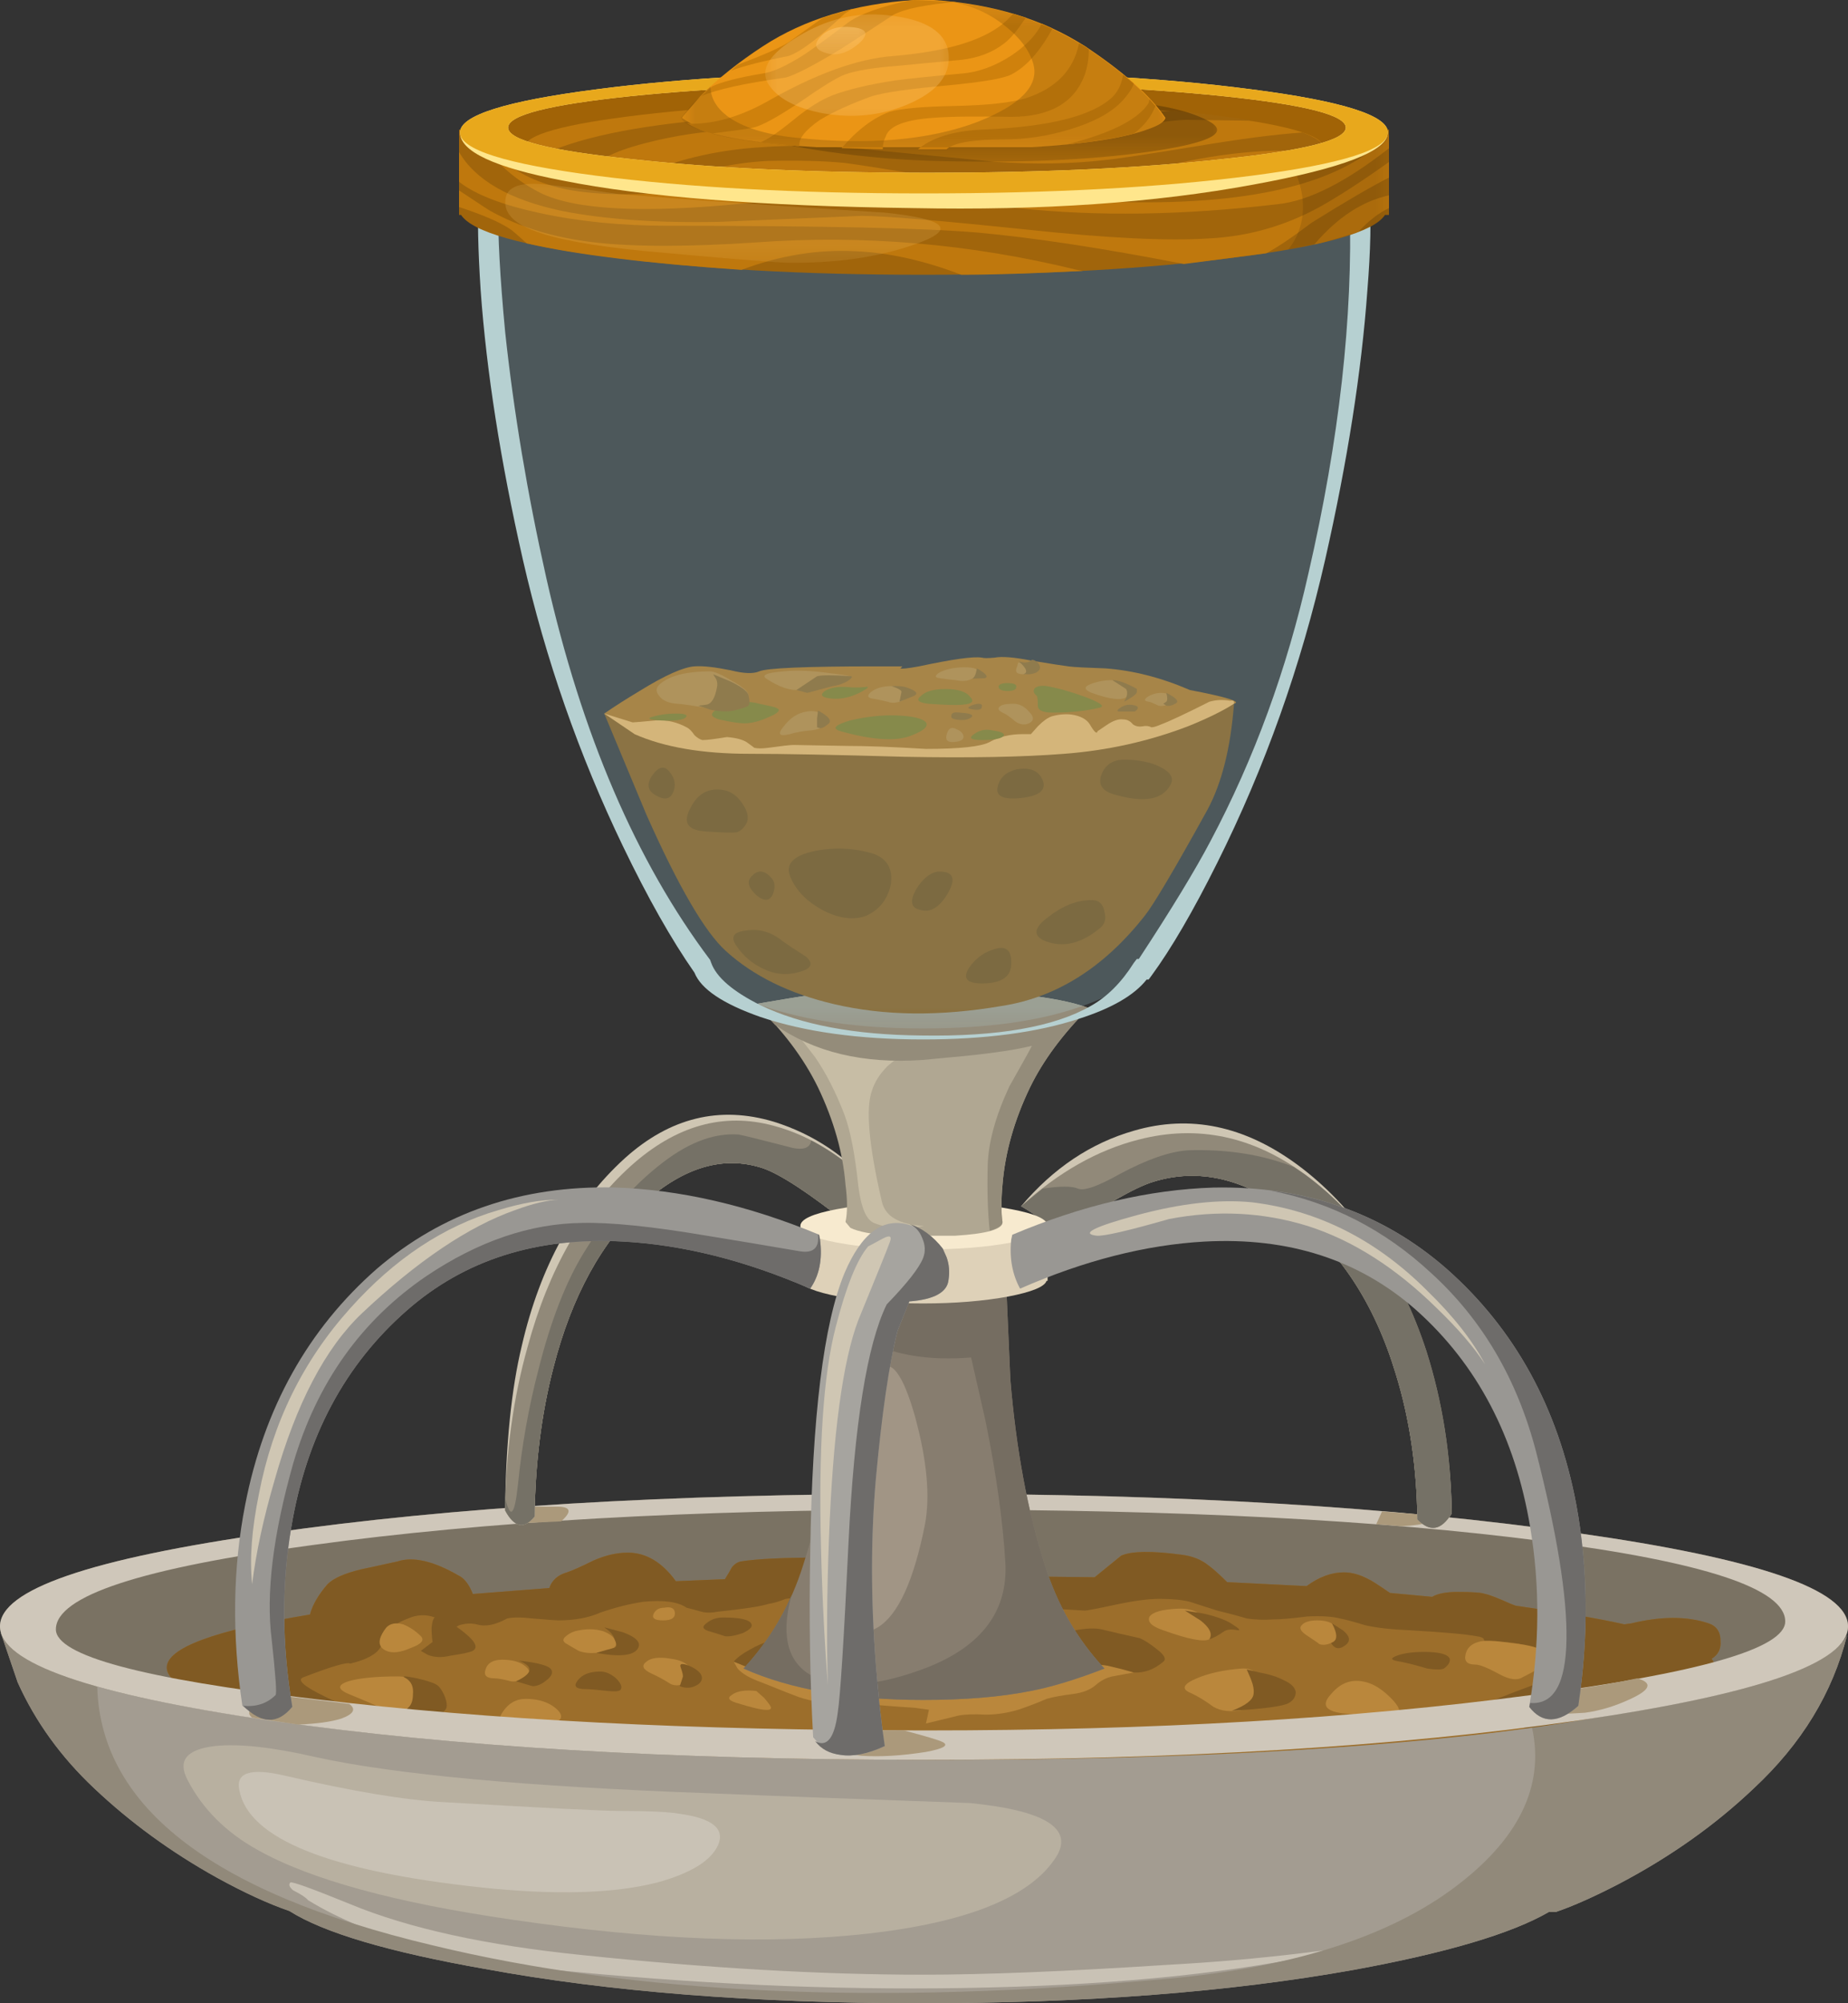 <?xml version="1.0" encoding="UTF-8" standalone="no"?>
<!-- Created with Inkscape (http://www.inkscape.org/) -->
<svg xmlns:inkscape="http://www.inkscape.org/namespaces/inkscape" xmlns:rdf="http://www.w3.org/1999/02/22-rdf-syntax-ns#" xmlns="http://www.w3.org/2000/svg" xmlns:xlink="http://www.w3.org/1999/xlink" xmlns:ns1="http://sozi.baierouge.fr" xmlns:cc="http://creativecommons.org/ns#" xmlns:sodipodi="http://sodipodi.sourceforge.net/DTD/sodipodi-0.dtd" xmlns:dc="http://purl.org/dc/elements/1.1/" id="svg2" xml:space="preserve" viewBox="0 0 84.78 91.844" version="1.1" inkscape:version="0.91 r13725">
  <rect x="0" y="0" width="84.78" height="91.844" fill="#333333" stroke="none"/>
  <defs id="defs6">
    <clipPath id="clipPath206">
      <path id="path208" d="m17 35.475h33v31h-33v-31z" inkscape:connector-curvature="0"/>
    </clipPath>
    <mask id="mask210">
      <g id="g212">
        <g id="g214" clip-path="url(#clipPath206)">
          <path id="path216" style="fill:#000000;fill-opacity:.199" d="m17 35.475h33v31h-33v-31z" inkscape:connector-curvature="0"/>
        </g>
      </g>
    </mask>
    <clipPath id="clipPath222">
      <path id="path224" d="m17 35.475h33v31h-33v-31z" inkscape:connector-curvature="0"/>
    </clipPath>
    <clipPath id="clipPath226">
      <path id="path228" d="m17 36h33v31h-33v-31z" inkscape:connector-curvature="0"/>
    </clipPath>
    <clipPath id="clipPath252">
      <path id="path254" d="m20 36.475h17v28h-17v-28z" inkscape:connector-curvature="0"/>
    </clipPath>
    <mask id="mask256">
      <g id="g258">
        <g id="g260" clip-path="url(#clipPath252)">
          <path id="path262" style="fill:#000000;fill-opacity:.519" d="m20 36.475h17v28h-17v-28z" inkscape:connector-curvature="0"/>
        </g>
      </g>
    </mask>
    <clipPath id="clipPath268">
      <path id="path270" d="m20 36.475h17v28h-17v-28z" inkscape:connector-curvature="0"/>
    </clipPath>
    <clipPath id="clipPath272">
      <path id="path274" d="m20 37h17v28h-17v-28z" inkscape:connector-curvature="0"/>
    </clipPath>
    <clipPath id="clipPath276">
      <path id="path278" d="m25.781 63.266c-0.265-2.426-0.121-5.653 0.43-9.688 0.672-4.871 1.73-8.578 3.168-11.121 1.344-2.328 2.867-3.781 4.574-4.355 0.863-0.29 1.594-0.348 2.195-0.18-0.601-0.195-1.343-0.34-2.234-0.434-1.726-0.168-3.238 0.024-4.535 0.574-2.422 1.008-4.785 5.172-7.09 12.493-1.129 3.554-1.824 8.101-2.09 13.644 1.512-0.383 3.371-0.695 5.582-0.933z" inkscape:connector-curvature="0"/>
    </clipPath>
    <clipPath id="clipPath280">
      <path id="path282" d="m-2016.4-13556h44.093v33.95h-44.093v-33.95z" inkscape:connector-curvature="0"/>
    </clipPath>
    <linearGradient id="linearGradient284" y2="-13541" gradientUnits="userSpaceOnUse" x2="-1975.7" y1="-13541" x1="-2010.7">
      <stop id="stop286" style="stop-color:#ffffff" offset="0"/>
      <stop id="stop288" style="stop-color:#ffffff;stop-opacity:0" offset="1"/>
    </linearGradient>
    <mask id="mask290">
      <g id="g292">
        <g id="g294" clip-path="url(#clipPath280)">
          <path id="path296" style="fill:url(#linearGradient284)" d="m-2016.4-13556h44.093v33.95h-44.093v-33.95z" inkscape:connector-curvature="0"/>
        </g>
      </g>
    </mask>
    <linearGradient id="linearGradient298" y2="-13541" gradientUnits="userSpaceOnUse" x2="-1975.7" y1="-13541" x1="-2010.7">
      <stop id="stop300" style="stop-color:#fffcfb" offset="0"/>
      <stop id="stop302" style="stop-color:#fffffd" offset="1"/>
    </linearGradient>
    <clipPath id="clipPath334">
      <path id="path336" d="m39 37.475h10v26h-10v-26z" inkscape:connector-curvature="0"/>
    </clipPath>
    <mask id="mask338">
      <g id="g340">
        <g id="g342" clip-path="url(#clipPath334)">
          <path id="path344" style="fill:#000000;fill-opacity:.309" d="m39 37.475h10v26h-10v-26z" inkscape:connector-curvature="0"/>
        </g>
      </g>
    </mask>
    <clipPath id="clipPath350">
      <path id="path352" d="m39 37.475h10v26h-10v-26z" inkscape:connector-curvature="0"/>
    </clipPath>
    <clipPath id="clipPath354">
      <path id="path356" d="m39 38h10v26h-10v-26z" inkscape:connector-curvature="0"/>
    </clipPath>
    <clipPath id="clipPath358">
      <path id="path360" d="m45.594 63.207c1.008 0.168 1.883 0.434 2.625 0.793-0.168-3.602-0.805-7.453-1.907-11.555-1.058-3.89-2.113-7.093-3.167-9.613-0.985-2.328-1.766-3.586-2.34-3.781-0.719-0.239-1.309-0.313-1.766-0.215 0.383 0.098 0.852 0.516 1.406 1.262 1.125 1.437 2.133 3.707 3.024 6.8 1.488 5.161 2.195 10.598 2.125 16.309z" inkscape:connector-curvature="0"/>
    </clipPath>
    <clipPath id="clipPath362">
      <path id="path364" d="m2303.9-18055h38.437v22.482h-38.437v-22.482z" inkscape:connector-curvature="0"/>
    </clipPath>
    <linearGradient id="linearGradient366" y2="-18044" gradientUnits="userSpaceOnUse" x2="2338.7" y1="-18044" x1="2306.5">
      <stop id="stop368" style="stop-color:#ffffff" offset="0"/>
      <stop id="stop370" style="stop-color:#ffffff;stop-opacity:0" offset="1"/>
    </linearGradient>
    <mask id="mask372">
      <g id="g374">
        <g id="g376" clip-path="url(#clipPath362)">
          <path id="path378" style="fill:url(#linearGradient366)" d="m2303.9-18055h38.437v22.482h-38.437v-22.482z" inkscape:connector-curvature="0"/>
        </g>
      </g>
    </mask>
    <linearGradient id="linearGradient380" y2="-18044" gradientUnits="userSpaceOnUse" x2="2338.7" y1="-18044" x1="2306.5">
      <stop id="stop382" style="stop-color:#fffcfb" offset="0"/>
      <stop id="stop384" style="stop-color:#fffffd" offset="1"/>
    </linearGradient>
    <clipPath id="clipPath426">
      <path id="path428" d="m41 63.475h10v6h-10v-6z" inkscape:connector-curvature="0"/>
    </clipPath>
    <mask id="mask430">
      <g id="g432">
        <g id="g434" clip-path="url(#clipPath426)">
          <path id="path436" style="fill:#000000;fill-opacity:.109" d="m41 63.475h10v6h-10v-6z" inkscape:connector-curvature="0"/>
        </g>
      </g>
    </mask>
    <clipPath id="clipPath442">
      <path id="path444" d="m41 63.475h10v6h-10v-6z" inkscape:connector-curvature="0"/>
    </clipPath>
    <clipPath id="clipPath446">
      <path id="path448" d="m41 64h10v6h-10v-6z" inkscape:connector-curvature="0"/>
    </clipPath>
    <clipPath id="clipPath470">
      <path id="path472" d="m18 63.475h17v4h-17v-4z" inkscape:connector-curvature="0"/>
    </clipPath>
    <mask id="mask474">
      <g id="g476">
        <g id="g478" clip-path="url(#clipPath470)">
          <path id="path480" style="fill:#000000;fill-opacity:.16" d="m18 63.475h17v4h-17v-4z" inkscape:connector-curvature="0"/>
        </g>
      </g>
    </mask>
    <clipPath id="clipPath486">
      <path id="path488" d="m18 63.475h17v4h-17v-4z" inkscape:connector-curvature="0"/>
    </clipPath>
    <clipPath id="clipPath490">
      <path id="path492" d="m18 64h17v4h-17v-4z" inkscape:connector-curvature="0"/>
    </clipPath>
    <clipPath id="clipPath526">
      <path id="path528" d="m25 67.475h20v3h-20v-3z" inkscape:connector-curvature="0"/>
    </clipPath>
    <mask id="mask530">
      <g id="g532">
        <g id="g534" clip-path="url(#clipPath526)">
          <path id="path536" style="fill:#000000;fill-opacity:.309" d="m25 67.475h20v3h-20v-3z" inkscape:connector-curvature="0"/>
        </g>
      </g>
    </mask>
    <clipPath id="clipPath542">
      <path id="path544" d="m25 67.475h20v3h-20v-3z" inkscape:connector-curvature="0"/>
    </clipPath>
    <clipPath id="clipPath546">
      <path id="path548" d="m25 68h20v3h-20v-3z" inkscape:connector-curvature="0"/>
    </clipPath>
    <clipPath id="clipPath586">
      <path id="path588" d="m25 67.475h18v6h-18v-6z" inkscape:connector-curvature="0"/>
    </clipPath>
    <mask id="mask590">
      <g id="g592">
        <g id="g594" clip-path="url(#clipPath586)">
          <path id="path596" style="fill:#000000;fill-opacity:.309" d="m25 67.475h18v6h-18v-6z" inkscape:connector-curvature="0"/>
        </g>
      </g>
    </mask>
    <clipPath id="clipPath602">
      <path id="path604" d="m25 67.475h18v6h-18v-6z" inkscape:connector-curvature="0"/>
    </clipPath>
    <clipPath id="clipPath606">
      <path id="path608" d="m25 68h18v6h-18v-6z" inkscape:connector-curvature="0"/>
    </clipPath>
    <clipPath id="clipPath652">
      <path id="path654" d="m28 68.475h7v5h-7v-5z" inkscape:connector-curvature="0"/>
    </clipPath>
    <mask id="mask656">
      <g id="g658">
        <g id="g660" clip-path="url(#clipPath652)">
          <path id="path662" style="fill:#000000;fill-opacity:.281" d="m28 68.475h7v5h-7v-5z" inkscape:connector-curvature="0"/>
        </g>
      </g>
    </mask>
    <clipPath id="clipPath668">
      <path id="path670" d="m28 68.475h7v5h-7v-5z" inkscape:connector-curvature="0"/>
    </clipPath>
    <clipPath id="clipPath672">
      <path id="path674" d="m28 69h7v5h-7v-5z" inkscape:connector-curvature="0"/>
    </clipPath>
    <clipPath id="clipPath696">
      <path id="path698" d="m29 71.475h3v2h-3v-2z" inkscape:connector-curvature="0"/>
    </clipPath>
    <mask id="mask700">
      <g id="g702">
        <g id="g704" clip-path="url(#clipPath696)">
          <path id="path706" style="fill:#000000;fill-opacity:.539" d="m29 71.475h3v2h-3v-2z" inkscape:connector-curvature="0"/>
        </g>
      </g>
    </mask>
    <clipPath id="clipPath712">
      <path id="path714" d="m29 71.475h3v2h-3v-2z" inkscape:connector-curvature="0"/>
    </clipPath>
    <clipPath id="clipPath716">
      <path id="path718" d="m29 72h3v2h-3v-2z" inkscape:connector-curvature="0"/>
    </clipPath>
  </defs>
  <g id="g10" transform="matrix(1.25 0 0 -1.25 0 91.844)">
    <g id="g12">
      <path id="path14" style="fill-rule:evenodd;fill:#a39c91" d="m67.789 13.499c-0.527-2.114-1.668-3.981-3.422-5.614-1.414-1.347-3.058-2.511-4.929-3.496-0.915-0.476-1.696-0.824-2.34-1.043h-0.254c-1.367-0.789-3.754-1.5-7.164-2.121-4.559-0.816-9.864-1.226-15.91-1.226-6.098 0-11.426 0.422-15.985 1.261-3.527 0.621-5.918 1.332-7.164 2.125-0.769 0.262-1.656 0.668-2.664 1.223-1.68 0.934-3.18 2.027-4.5 3.277-1.223 1.149-2.16 2.446-2.809 3.887l-0.613 1.801h0.074c0.481-1.227 3.973-2.258 10.477-3.098 6.527-0.84 14.328-1.262 23.398-1.262 8.954 0 16.692 0.422 23.219 1.262 6.481 0.817 10.008 1.824 10.586 3.024z" inkscape:connector-curvature="0"/>
      <path id="path16" style="fill-rule:evenodd;fill:#c9c2b5" d="m12.852 3.635c2.136-0.886 4.98-1.511 8.531-1.871 4.609-0.48 8.773-0.718 12.492-0.718 2.234 0 5.211 0.117 8.93 0.359 1.726 0.094 3.383 0.238 4.965 0.43 0.89 0.121 1.273 0.144 1.152 0.074-3.453-0.77-7.668-1.215-12.633-1.332-4.824-0.121-9.891 0.07-15.195 0.574-4.246 0.359-7.512 1.234-9.789 2.629-0.075 0.094-0.254 0.215-0.543 0.359-0.141 0.117-0.18 0.215-0.106 0.289 0.047 0.047 0.782-0.218 2.196-0.793z" inkscape:connector-curvature="0"/>
      <path id="path18" style="fill-rule:evenodd;fill:#91897a" d="m64.477 11.772c1.894 0.481 3 1.055 3.312 1.727-0.527-2.114-1.668-3.985-3.422-5.618-1.414-1.343-3.058-2.507-4.929-3.492-0.915-0.476-1.696-0.824-2.34-1.043h-0.254c-1.367-0.793-3.754-1.5-7.164-2.125-4.559-0.816-9.864-1.222-15.91-1.222-6.098 0-11.426 0.418-15.985 1.261-3.527 0.621-5.918 1.328-7.164 2.121-0.769 0.266-1.656 0.672-2.664 1.227-1.68 0.934-3.18 2.027-4.5 3.273-1.223 1.153-2.16 2.45-2.809 3.891l-0.613 1.797h0.074c0.239-0.648 1.391-1.246 3.457-1.797 0.024-4.488 4.125-7.707 12.309-9.648 7.441-1.801 16.43-2.211 26.965-1.227 4.824 0.434 8.461 1.645 10.91 3.637 2.23 1.801 3.023 3.793 2.375 5.976 3.789 0.407 6.574 0.828 8.352 1.262z" inkscape:connector-curvature="0"/>
      <path id="path20" style="fill-rule:evenodd;fill:#7a7263" d="m9.938 17.245c6.648 0.961 14.636 1.441 23.972 1.441s17.328-0.48 23.977-1.441c6.625-0.938 9.937-2.078 9.937-3.422s-3.312-2.492-9.937-3.453c-6.621-0.961-14.617-1.442-23.977-1.442-9.359 0-17.351 0.481-23.972 1.442-6.626 0.957-9.938 2.109-9.938 3.453s3.312 2.484 9.938 3.422z" inkscape:connector-curvature="0"/>
      <path id="path22" style="fill-rule:evenodd;fill:#9c6e2b" d="m62.711 13.932c0.289-0.097 0.434-0.312 0.434-0.648 0.023-0.289-0.086-0.504-0.325-0.649 0.094-0.144 0.145-0.25 0.145-0.324 0-0.937-2.774-1.738-8.317-2.41-5.57-0.652-12.277-0.973-20.125-0.973-7.847 0-14.543 0.321-20.085 0.973-5.547 0.672-8.317 1.473-8.317 2.41 0 0.719 1.75 1.367 5.254 1.945 0.098 0.36 0.313 0.731 0.648 1.118 0.219 0.214 0.625 0.394 1.223 0.539 0.34 0.07 0.781 0.168 1.336 0.289 0.574 0.191 1.32 0.019 2.23-0.504 0.215-0.098 0.395-0.324 0.54-0.688l2.808 0.219c0.098 0.285 0.313 0.481 0.649 0.574 0.214 0.075 0.539 0.219 0.972 0.434 0.434 0.191 0.852 0.289 1.258 0.289 0.672 0 1.262-0.352 1.766-1.047l1.8 0.074c0.122 0.192 0.204 0.336 0.25 0.43 0.098 0.121 0.207 0.191 0.325 0.219 0.578 0.094 1.574 0.144 2.988 0.144 0.191 0 1.394-0.218 3.602-0.648l6.406-0.074 0.972 0.793c0.383 0.168 1.118 0.179 2.196 0.035 0.41-0.047 0.746-0.18 1.008-0.395 0.168-0.121 0.398-0.324 0.683-0.613l2.918-0.145c0.457 0.336 0.914 0.504 1.367 0.504 0.289 0 0.59-0.082 0.903-0.25 0.07-0.023 0.336-0.191 0.789-0.504l1.55-0.144c0.192 0.117 0.504 0.18 0.934 0.18 0.551 0 0.891-0.024 1.008-0.075 0.148-0.023 0.457-0.144 0.937-0.359l0.18-0.07c1.703-0.243 3.039-0.469 3.996-0.684l0.254 0.035c1.102 0.266 2.051 0.266 2.84 0z" inkscape:connector-curvature="0"/>
      <path id="path24" style="fill-rule:evenodd;fill:#805a23" d="m62.711 13.932c0.289-0.097 0.434-0.312 0.434-0.648 0.023-0.289-0.086-0.504-0.325-0.649 0.094-0.144 0.145-0.25 0.145-0.324 0-0.84-2.328-1.582-6.985-2.23-0.046 0.023-0.515 0.117-1.406 0.285-0.597 0.121-0.742 0.265-0.429 0.433 0.289 0.168 1.054 0.481 2.304 0.938 1.008 0.359 1.477 0.586 1.403 0.684-0.071 0.117-0.262 0.226-0.575 0.32-0.242 0.074-0.433 0.109-0.578 0.109-0.144 0.074-0.301 0.133-0.469 0.18-0.335 0.144-0.73 0.219-1.187 0.219-0.406 0-0.598 0.023-0.574 0.07 0 0.07-0.098 0.121-0.289 0.144-0.407 0.075-1.211 0.145-2.41 0.215-0.672 0.028-1.227 0.086-1.657 0.184-0.383 0.117-0.695 0.203-0.937 0.25-0.285 0.074-0.684 0.098-1.188 0.074-0.578-0.074-0.996-0.109-1.258-0.109-0.335-0.024-0.66-0.012-0.972 0.035-0.41 0.121-0.77 0.215-1.082 0.289-0.453 0.145-0.789 0.25-1.008 0.324-0.289 0.071-0.66 0.106-1.117 0.106-0.406 0-0.946-0.071-1.617-0.215-0.672-0.145-1.043-0.215-1.118-0.215-5.543 0.336-8.773 0.504-9.683 0.504-0.578 0-1.008-0.027-1.297-0.074-0.238-0.094-0.445-0.157-0.613-0.18-0.313-0.098-0.934-0.191-1.871-0.289-0.239-0.047-0.446-0.047-0.614 0-0.261 0.074-0.441 0.121-0.539 0.144-0.312 0.219-0.84 0.29-1.582 0.219-0.504-0.074-1.031-0.207-1.586-0.398-0.429-0.192-0.945-0.285-1.547-0.285-0.07 0-0.382 0.023-0.937 0.07-0.406 0.047-0.719 0.047-0.934 0-0.433-0.238-0.804-0.313-1.117-0.215-0.215 0.047-0.43 0.035-0.648-0.035l-0.25-0.149c-0.121 0.122-0.278 0.243-0.469 0.364-0.383 0.191-0.766 0.203-1.152 0.035-0.383-0.145-0.649-0.324-0.793-0.539-0.024-0.051-0.094-0.219-0.215-0.508-0.145-0.262-0.516-0.465-1.117-0.609-0.094 0.07-0.672-0.098-1.727-0.504-0.238-0.098 0.035-0.336 0.828-0.719 0.938-0.434 1.414-0.746 1.442-0.937-2.426 0.093-4.321 0.394-5.692 0.898-1.055 0.359-1.582 0.734-1.582 1.117 0 0.719 1.75 1.367 5.254 1.945 0.098 0.36 0.313 0.731 0.652 1.118 0.215 0.214 0.621 0.394 1.223 0.539 0.336 0.07 0.781 0.168 1.332 0.289 0.574 0.191 1.32 0.019 2.23-0.504 0.219-0.098 0.399-0.324 0.543-0.688l2.805 0.219c0.098 0.285 0.313 0.481 0.649 0.574 0.218 0.075 0.539 0.219 0.972 0.434 0.434 0.191 0.852 0.289 1.262 0.289 0.672 0 1.258-0.352 1.762-1.047l1.8 0.074c0.122 0.192 0.204 0.336 0.254 0.43 0.094 0.121 0.203 0.191 0.321 0.219 0.578 0.094 1.574 0.144 2.988 0.144 0.195 0 1.394-0.218 3.602-0.648l6.406-0.074 0.976 0.793c0.383 0.168 1.114 0.179 2.196 0.035 0.406-0.047 0.742-0.18 1.007-0.395 0.168-0.121 0.395-0.324 0.684-0.613l2.914-0.145c0.457 0.336 0.914 0.504 1.371 0.504 0.285 0 0.586-0.082 0.899-0.25 0.07-0.023 0.336-0.191 0.789-0.504l1.55-0.144c0.192 0.117 0.504 0.18 0.938 0.18 0.551 0 0.887-0.024 1.008-0.075 0.144-0.023 0.453-0.144 0.933-0.359l0.184-0.07c1.703-0.243 3.035-0.469 3.992-0.684l0.254 0.035c1.102 0.266 2.051 0.266 2.84 0z" inkscape:connector-curvature="0"/>
      <path id="path26" style="fill-rule:evenodd;fill:#ba873c" d="m21.098 13.643c0.382 0.098 0.73 0.098 1.043 0 0.238-0.094 0.382-0.203 0.429-0.324 0.145-0.238-0.082-0.395-0.683-0.469-0.239-0.019-0.453 0-0.649 0.074-0.168 0.094-0.308 0.18-0.429 0.25-0.145 0.075-0.168 0.157-0.075 0.254 0.098 0.094 0.219 0.168 0.364 0.215z" inkscape:connector-curvature="0"/>
      <path id="path28" style="fill-rule:evenodd;fill:#ba873c" d="m15.445 13.463c0.145-0.144 0.024-0.289-0.359-0.429-0.387-0.172-0.688-0.207-0.902-0.11-0.336 0.145-0.336 0.43 0 0.864 0.144 0.144 0.347 0.179 0.613 0.109 0.238-0.098 0.457-0.242 0.648-0.434z" inkscape:connector-curvature="0"/>
      <path id="path30" style="fill-rule:evenodd;fill:#ba873c" d="m18.434 12.6c0.382 0 0.671-0.086 0.863-0.254 0.191-0.168 0.168-0.308-0.074-0.429-0.168-0.098-0.325-0.133-0.465-0.11-0.289 0.074-0.492 0.11-0.613 0.11-0.29 0-0.399 0.109-0.325 0.324 0.071 0.238 0.278 0.359 0.614 0.359z" inkscape:connector-curvature="0"/>
      <path id="path32" style="fill-rule:evenodd;fill:#ba873c" d="m24.625 12.635c0.359-0.047 0.598-0.168 0.719-0.359 0.097-0.191 0.035-0.359-0.18-0.504-0.168-0.121-0.348-0.144-0.539-0.07-0.266 0.168-0.504 0.297-0.723 0.394-0.308 0.145-0.371 0.289-0.179 0.43 0.168 0.145 0.468 0.184 0.902 0.109z" inkscape:connector-curvature="0"/>
      <path id="path34" style="fill-rule:evenodd;fill:#ba873c" d="m24.371 14.506c0.266 0.051 0.399-0.023 0.399-0.214 0-0.168-0.145-0.25-0.434-0.25s-0.406 0.07-0.359 0.214c0.07 0.168 0.203 0.25 0.394 0.25z" inkscape:connector-curvature="0"/>
      <path id="path36" style="fill-rule:evenodd;fill:#ba873c" d="m19.297 11.163c0.383 0 0.707-0.082 0.973-0.25 0.214-0.145 0.324-0.278 0.324-0.399 0-0.238-0.555-0.359-1.656-0.359-0.555 0-0.723 0.168-0.504 0.504 0.214 0.336 0.504 0.504 0.863 0.504z" inkscape:connector-curvature="0"/>
      <path id="path38" style="fill-rule:evenodd;fill:#ba873c" d="m14.617 11.987c0.383 0 0.66-0.145 0.828-0.434 0.145-0.308 0.047-0.55-0.289-0.718-0.312-0.168-0.648-0.192-1.008-0.071-0.48 0.215-0.898 0.395-1.257 0.539-0.504 0.192-0.543 0.36-0.11 0.504 0.407 0.121 1.02 0.18 1.836 0.18z" inkscape:connector-curvature="0"/>
      <path id="path40" style="fill-rule:evenodd;fill:#ba873c" d="m27.758 11.452 0.285-0.25c0.168-0.196 0.254-0.317 0.254-0.364 0-0.144-0.387-0.093-1.152 0.145-0.383 0.098-0.481 0.203-0.29 0.324 0.192 0.145 0.493 0.192 0.903 0.145z" inkscape:connector-curvature="0"/>
      <path id="path42" style="fill-rule:evenodd;fill:#ba873c" d="m26.93 12.526 0.539-0.215 0.179 0.11c0.168 0.07 0.383 0.117 0.649 0.144 0.406 0.023 1.223 0.094 2.445 0.215 0.649 0 3.817-0.121 9.504-0.359 0.504 0 0.961-0.098 1.367-0.29l-0.789-0.144c-0.215-0.047-0.422-0.152-0.613-0.32s-0.469-0.278-0.828-0.325c-0.406-0.05-0.731-0.109-0.973-0.179-0.336-0.149-0.683-0.278-1.043-0.399-0.406-0.121-0.805-0.179-1.187-0.179-0.434 0.023-0.77 0.011-1.008-0.036l-1.188-0.289 0.11 0.504-0.543 0.074c-0.383 0.024-0.719 0.047-1.008 0.071-0.504 0.047-1.043 0.07-1.617 0.07-0.578 0-1.117 0.086-1.621 0.254-0.075 0.023-0.528 0.203-1.367 0.539-0.411 0.145-0.7 0.313-0.868 0.504l-0.14 0.25z" inkscape:connector-curvature="0"/>
      <path id="path44" style="fill-rule:evenodd;fill:#ba873c" d="m43.234 14.471c0.504 0.024 0.868-0.144 1.082-0.504 0.192-0.312 0.215-0.515 0.075-0.613-0.196-0.117-0.758-0.012-1.696 0.324-0.429 0.145-0.597 0.313-0.504 0.504 0.121 0.168 0.469 0.266 1.043 0.289z" inkscape:connector-curvature="0"/>
      <path id="path46" style="fill-rule:evenodd;fill:#ba873c" d="m48.348 14.042c0.41 0 0.648-0.121 0.718-0.364 0.075-0.215 0-0.371-0.214-0.465-0.168-0.074-0.313-0.085-0.434-0.039-0.023 0.028-0.18 0.133-0.469 0.325-0.215 0.144-0.273 0.265-0.179 0.363 0.097 0.117 0.289 0.18 0.578 0.18z" inkscape:connector-curvature="0"/>
      <path id="path48" style="fill-rule:evenodd;fill:#ba873c" d="m45.574 12.276c0.41 0.023 0.66-0.191 0.758-0.648 0.094-0.457-0.133-0.747-0.684-0.864-0.457-0.097-0.828-0.058-1.117 0.11-0.289 0.214-0.562 0.382-0.828 0.504-0.359 0.144-0.289 0.324 0.219 0.539 0.453 0.191 1.008 0.312 1.652 0.359z" inkscape:connector-curvature="0"/>
      <path id="path50" style="fill-rule:evenodd;fill:#ba873c" d="m50.148 11.772c0.286-0.074 0.586-0.266 0.899-0.578 0.312-0.313 0.383-0.516 0.219-0.609-0.121-0.075-0.278-0.11-0.469-0.11-0.434 0.047-0.902 0.094-1.406 0.145-0.743 0.07-0.922 0.312-0.539 0.718 0.359 0.434 0.793 0.575 1.296 0.434z" inkscape:connector-curvature="0"/>
      <path id="path52" style="fill-rule:evenodd;fill:#ba873c" d="m54.25 13.249c0.191 0.07 0.602 0.058 1.227-0.039 0.695-0.071 1.101-0.192 1.222-0.36 0.145-0.144 0.121-0.297-0.07-0.465-0.121-0.097-0.375-0.242-0.758-0.433-0.191-0.121-0.469-0.082-0.828 0.109-0.434 0.238-0.731 0.36-0.898 0.36-0.29 0-0.411 0.117-0.36 0.359 0.047 0.238 0.203 0.394 0.465 0.469z" inkscape:connector-curvature="0"/>
      <path id="path54" style="fill-rule:evenodd;fill:#805a23" d="m27.504 12.96c0.527 0.312 1.129 0.48 1.801 0.503 0.215 0 1.488-0.074 3.816-0.214 1.969-0.145 3.371-0.145 4.211 0 0.719 0.117 1.43 0.261 2.125 0.429 0.406 0.075 0.731 0.086 0.973 0.035 0.382-0.093 0.847-0.203 1.402-0.324 0.168-0.07 0.371-0.203 0.613-0.394 0.285-0.215 0.371-0.371 0.25-0.469-0.336-0.285-0.695-0.418-1.082-0.395-0.336 0.098-0.609 0.168-0.824 0.215-0.359 0.098-0.746 0.086-1.152-0.035-0.696-0.215-4.575-0.18-11.629 0.11l-0.539-0.11-0.539 0.219c0.117 0.141 0.308 0.285 0.574 0.43z" inkscape:connector-curvature="0"/>
      <path id="path56" style="fill-rule:evenodd;fill:#805a23" d="m15.84 13.753c0.023 0.335 0.109 0.48 0.254 0.429 0.14-0.047 0.359-0.168 0.644-0.359 0.336-0.238 0.555-0.434 0.649-0.574 0.097-0.145 0.086-0.254-0.035-0.325-0.094-0.05-0.372-0.109-0.829-0.179-0.312-0.074-0.585-0.063-0.828 0.035l-0.25 0.144 0.43 0.325c-0.023 0.168-0.035 0.336-0.035 0.504z" inkscape:connector-curvature="0"/>
      <path id="path58" style="fill-rule:evenodd;fill:#805a23" d="m19.043 12.565c0.695-0.074 1.094-0.18 1.187-0.324 0.075-0.121 0.012-0.254-0.179-0.399-0.168-0.14-0.336-0.214-0.504-0.214l-0.609 0.179c0.621 0.289 0.66 0.539 0.105 0.758z" inkscape:connector-curvature="0"/>
      <path id="path60" style="fill-rule:evenodd;fill:#805a23" d="m14.902 11.917c-0.191 0.093-0.058 0.093 0.399 0 0.429-0.098 0.695-0.192 0.793-0.289 0.094-0.094 0.179-0.243 0.25-0.43 0.07-0.219 0.07-0.363 0-0.434-0.168-0.242-0.446-0.312-0.828-0.218-0.504 0.074-0.684 0.167-0.539 0.289 0.117 0.097 0.179 0.265 0.179 0.503 0.024 0.266-0.058 0.458-0.254 0.579z" inkscape:connector-curvature="0"/>
      <path id="path62" style="fill-rule:evenodd;fill:#805a23" d="m22.031 12.167c0.192 0 0.383-0.082 0.578-0.25 0.168-0.168 0.227-0.301 0.18-0.395-0.023-0.074-0.168-0.098-0.434-0.074-0.457 0.051-0.742 0.074-0.863 0.074-0.359 0-0.457 0.106-0.289 0.32 0.168 0.219 0.445 0.325 0.828 0.325z" inkscape:connector-curvature="0"/>
      <path id="path64" style="fill-rule:evenodd;fill:#805a23" d="m21.887 12.85c0.242 0.074 0.457 0.133 0.648 0.184 0.098 0.019 0.11 0.117 0.035 0.285-0.047 0.144-0.129 0.266-0.25 0.359l-0.144 0.11 0.683-0.18c0.457-0.168 0.649-0.352 0.579-0.543-0.122-0.309-0.637-0.383-1.551-0.215z" inkscape:connector-curvature="0"/>
      <path id="path66" style="fill-rule:evenodd;fill:#805a23" d="m24.949 11.628 0.106 0.324c0.023 0.047 0 0.168-0.071 0.359-0.046 0.121 0.012 0.156 0.18 0.11 0.238-0.075 0.418-0.18 0.539-0.325 0.098-0.144 0.074-0.277-0.07-0.394-0.219-0.149-0.445-0.168-0.684-0.074z" inkscape:connector-curvature="0"/>
      <path id="path68" style="fill-rule:evenodd;fill:#805a23" d="m26.531 14.147c0.555 0 0.891-0.059 1.008-0.18 0.121-0.121 0.023-0.254-0.285-0.394-0.289-0.098-0.508-0.133-0.649-0.11-0.218 0.071-0.41 0.133-0.578 0.18-0.238 0.07-0.273 0.168-0.105 0.289 0.168 0.145 0.371 0.215 0.609 0.215z" inkscape:connector-curvature="0"/>
      <path id="path70" style="fill-rule:evenodd;fill:#805a23" d="m44.387 13.354c0.121 0.192 0.011 0.422-0.325 0.684l-0.574 0.363 0.684-0.109c0.527-0.121 0.898-0.266 1.117-0.434 0.191-0.117 0.238-0.18 0.145-0.18-0.219 0.051-0.387 0.035-0.504-0.035-0.242-0.168-0.422-0.265-0.543-0.289z" inkscape:connector-curvature="0"/>
      <path id="path72" style="fill-rule:evenodd;fill:#805a23" d="m45.758 12.241 0.465-0.11c0.382-0.07 0.683-0.168 0.902-0.289 0.262-0.117 0.406-0.261 0.43-0.429 0-0.168-0.082-0.301-0.25-0.399-0.192-0.117-0.887-0.215-2.09-0.285 0.508 0.192 0.769 0.395 0.793 0.613 0.023 0.145-0.012 0.336-0.11 0.575l-0.14 0.324z" inkscape:connector-curvature="0"/>
      <path id="path74" style="fill-rule:evenodd;fill:#805a23" d="m48.852 13.213c0.242 0.071 0.25 0.313 0.035 0.719l0.398-0.254c0.238-0.191 0.285-0.359 0.145-0.504-0.242-0.214-0.434-0.203-0.578 0.039z" inkscape:connector-curvature="0"/>
      <path id="path76" style="fill-rule:evenodd;fill:#805a23" d="m52.27 12.885c0.554 0 0.867-0.082 0.937-0.25 0.023-0.121-0.047-0.238-0.215-0.359-0.097-0.047-0.301-0.047-0.613 0-0.406 0.121-0.731 0.203-0.973 0.25-0.359 0.051-0.406 0.121-0.144 0.219 0.242 0.093 0.578 0.14 1.008 0.14z" inkscape:connector-curvature="0"/>
      <path id="path78" style="fill-rule:evenodd;fill:#cfc7ba" d="m9.938 10.362c-6.626 0.969-9.938 2.117-9.938 3.461s3.312 2.484 9.938 3.422c6.648 0.957 14.636 1.437 23.972 1.437s17.328-0.48 23.977-1.437c6.625-0.938 9.937-2.078 9.937-3.422s-3.312-2.496-9.937-3.457c-6.621-0.957-14.617-1.438-23.977-1.438-9.359 0-17.351 0.481-23.972 1.438v-0.004zm1.546 6.445c-6.289-0.84-9.433-1.871-9.433-3.094 0-0.96 3.168-1.812 9.504-2.558 6.41-0.766 13.886-1.149 22.429-1.149 8.305 0 15.696 0.43 22.176 1.293 6.238 0.817 9.36 1.719 9.36 2.704 0 1.199-2.977 2.183-8.93 2.949-5.902 0.769-13.344 1.152-22.317 1.152-8.906 0-16.5-0.433-22.789-1.297z" inkscape:connector-curvature="0"/>
      <path id="path80" style="fill-rule:evenodd;fill:#ab997b" d="m19.262 18.213h1.187c0.504 0 0.551-0.179 0.145-0.539l-1.516-0.07 0.184 0.609z" inkscape:connector-curvature="0"/>
      <path id="path82" style="fill-rule:evenodd;fill:#ab997b" d="m12.816 10.979c0.262-0.191 0.168-0.371-0.289-0.539-0.382-0.121-0.91-0.191-1.582-0.219l-1.691 0.254c-0.289 0.215 0 0.492 0.863 0.828l2.699-0.324z" inkscape:connector-curvature="0"/>
      <path id="path84" style="fill-rule:evenodd;fill:#ab997b" d="m60.086 11.917c0.598-0.168 0.488-0.434-0.324-0.793-0.532-0.243-1.059-0.395-1.586-0.469l-0.614-0.035-0.179 0.828c1.152 0.168 2.055 0.324 2.703 0.469z" inkscape:connector-curvature="0"/>
      <path id="path86" style="fill-rule:evenodd;fill:#ab997b" d="m33.156 10.01c0.817-0.214 1.297-0.359 1.438-0.429 0.242-0.121 0.039-0.243-0.61-0.364-0.89-0.14-1.679-0.187-2.379-0.14l-0.753 0.105 0.503 0.828h1.801z" inkscape:connector-curvature="0"/>
      <path id="path88" style="fill-rule:evenodd;fill:#ab997b" d="m50.508 17.569 0.215 0.469 1.367-0.11 0.074-0.039c0.434-0.093 0.516-0.179 0.25-0.25-0.191-0.07-0.516-0.121-0.969-0.144l-0.937 0.074z" inkscape:connector-curvature="0"/>
      <path id="path90" style="fill-rule:evenodd;fill:#cfc6b3" d="m52.199 24.12c0.696-2.067 1.059-4.117 1.082-6.157-0.383-0.625-0.804-0.695-1.261-0.214-0.024 1.918-0.286 3.695-0.79 5.328-0.792 2.617-2.101 4.594-3.925 5.937-1.68 1.25-3.336 1.621-4.969 1.117-0.719-0.214-1.969-0.949-3.742-2.195l-0.614 0.25c-0.312 0.121-0.48 0.324-0.503 0.613 0 0.024 0.191-0.011 0.574-0.109 0.242 0 0.051 0.184-0.574 0.543 1.175 1.391 2.554 2.316 4.14 2.77 2.063 0.601 4.067 0.179 6.012-1.258 2.039-1.512 3.562-3.723 4.57-6.625z" inkscape:connector-curvature="0"/>
      <path id="path92" style="fill-rule:evenodd;fill:#918979" d="m52.344 23.94c0.597-1.871 0.914-3.863 0.933-5.977-0.382-0.625-0.8-0.695-1.257-0.214-0.024 1.918-0.29 3.695-0.793 5.328-0.789 2.617-2.098 4.594-3.922 5.937-1.68 1.25-3.336 1.621-4.969 1.117-0.719-0.214-1.969-0.949-3.742-2.195l-0.614 0.25c-0.312 0.121-0.48 0.324-0.503 0.613 0 0.024 0.191-0.011 0.574-0.109 0.242 0 0.051 0.184-0.574 0.543 1.367 1.246 2.808 2.063 4.32 2.445 2.16 0.555 4.199 0.121 6.117-1.293 2.043-1.511 3.52-3.664 4.43-6.445z" inkscape:connector-curvature="0"/>
      <path id="path94" style="fill-rule:evenodd;fill:#757166" d="m47.914 30.381c2.043-1.511 3.52-3.66 4.43-6.441 0.597-1.875 0.914-3.863 0.933-5.977-0.382-0.625-0.8-0.695-1.257-0.218-0.024 1.922-0.29 3.699-0.793 5.328-0.789 2.617-2.098 4.598-3.922 5.941-1.68 1.25-3.336 1.621-4.969 1.117-0.719-0.218-1.969-0.949-3.742-2.195l-0.614 0.25c-0.312 0.121-0.48 0.324-0.503 0.613 0 0.024 0.191-0.011 0.574-0.109 0.242 0 0.051 0.18-0.574 0.539l0.793 0.649c0.644 0.097 1.078 0.097 1.292 0 0.219-0.094 0.735 0.085 1.547 0.543 0.985 0.527 1.813 0.816 2.485 0.863 1.441 0.047 2.738-0.156 3.89-0.613l0.43-0.29z" inkscape:connector-curvature="0"/>
      <path id="path96" style="fill-rule:evenodd;fill:#cfc6b3" d="m19.621 17.854c-0.387-0.48-0.746-0.406-1.082 0.219 0.023 2.445 0.231 4.465 0.613 6.047 0.672 2.902 1.934 5.195 3.782 6.875 1.656 1.488 3.476 1.933 5.468 1.336 1.465-0.457 2.715-1.297 3.746-2.524-0.527-0.359-0.683-0.527-0.468-0.504 0.097 0 0.254 0.039 0.468 0.11 0-0.285-0.132-0.504-0.394-0.649l-0.543-0.25c-1.512 1.199-2.59 1.907-3.238 2.121-1.418 0.457-2.856 0.039-4.321-1.257-1.558-1.418-2.675-3.446-3.347-6.086-0.434-1.68-0.66-3.493-0.684-5.438z" inkscape:connector-curvature="0"/>
      <path id="path98" style="fill-rule:evenodd;fill:#918979" d="m19.621 17.854c-0.387-0.48-0.746-0.406-1.082 0.219 0.023 2.137 0.301 4.14 0.828 6.012 0.77 2.832 2.028 5.039 3.781 6.621 1.657 1.488 3.407 1.98 5.254 1.476 1.344-0.359 2.594-1.148 3.746-2.375-0.527-0.359-0.683-0.527-0.468-0.504 0.097 0 0.254 0.035 0.468 0.11 0-0.289-0.132-0.504-0.394-0.649l-0.543-0.254c-1.512 1.203-2.59 1.911-3.238 2.125-1.418 0.457-2.856 0.036-4.321-1.257-1.558-1.418-2.675-3.446-3.347-6.086-0.434-1.68-0.66-3.493-0.684-5.438z" inkscape:connector-curvature="0"/>
      <path id="path100" style="fill-rule:evenodd;fill:#757166" d="m27.973 30.635c-1.418 0.457-2.856 0.036-4.321-1.257-1.558-1.418-2.675-3.446-3.347-6.086-0.434-1.68-0.66-3.493-0.684-5.438-0.387-0.476-0.746-0.406-1.082 0.219v0.469c0.191-0.817 0.348-0.661 0.469 0.468 0.144 1.438 0.394 2.856 0.758 4.246 0.453 1.801 1.019 3.243 1.691 4.321 0.789 1.273 1.68 2.304 2.664 3.097 1.055 0.864 2.051 1.258 2.988 1.188 0.145-0.024 0.731-0.168 1.762-0.434 0.555-0.168 0.852-0.093 0.902 0.215 0.911-0.476 1.704-1.09 2.375-1.836-0.527-0.359-0.683-0.527-0.468-0.504 0.097 0 0.254 0.039 0.468 0.11 0-0.285-0.132-0.504-0.394-0.649l-0.543-0.25c-1.512 1.199-2.59 1.907-3.238 2.121z" inkscape:connector-curvature="0"/>
      <path id="path102" style="fill-rule:evenodd;fill:#877d6f" d="m30.887 26.135h6.051l0.144-3.273c0.215-2.57 0.637-4.824 1.258-6.77 0.457-1.464 1.187-2.738 2.195-3.816-1.055-0.41-1.969-0.684-2.734-0.828-1.082-0.215-2.387-0.324-3.926-0.324-2.664 0-4.859 0.382-6.586 1.152 1.008 1.078 1.738 2.352 2.195 3.816 0.625 1.946 1.043 4.2 1.262 6.77l0.141 3.273z" inkscape:connector-curvature="0"/>
      <path id="path104" style="fill-rule:evenodd;fill:#756d61" d="m27.289 12.276c0.766 0.84 1.356 1.742 1.762 2.699-0.43-1.582-0.117-2.601 0.937-3.058 1.008-0.383 2.352-0.25 4.032 0.394 2.015 0.793 2.976 2.078 2.878 3.852-0.093 1.539-0.336 3.254-0.718 5.148l-0.539 2.375c-1.153-0.094-2.172 0-3.063 0.289-0.742 0.219-1.305 0.52-1.691 0.903v1.257h6.051l0.144-3.273c0.215-2.57 0.637-4.824 1.258-6.77 0.457-1.464 1.187-2.738 2.195-3.816-1.055-0.41-1.969-0.684-2.734-0.828-1.082-0.215-2.387-0.324-3.926-0.324-2.664 0-4.859 0.382-6.586 1.152z" inkscape:connector-curvature="0"/>
      <path id="path106" style="fill-rule:evenodd;fill:#a19585" d="m32.219 23.217c0.457 0.481 0.914-0.093 1.371-1.726 0.43-1.582 0.551-2.891 0.359-3.922-0.41-2.066-0.984-3.324-1.73-3.781-0.719-0.434-1.176 0.047-1.367 1.441-0.168 1.317-0.094 2.867 0.214 4.645 0.289 1.726 0.672 2.839 1.153 3.343z" inkscape:connector-curvature="0"/>
      <path id="path108" style="fill-rule:evenodd;fill:#ded1b8" d="m38.449 28.475v-1.98h-0.039c-0.07-0.215-0.539-0.407-1.402-0.574-0.914-0.168-1.957-0.254-3.133-0.254s-2.207 0.086-3.098 0.254c-0.863 0.167-1.332 0.359-1.402 0.574v1.98h9.074z" inkscape:connector-curvature="0"/>
      <path id="path110" style="fill-rule:evenodd;fill:#f7eacf" d="m38.449 28.51c0-0.238-0.445-0.441-1.336-0.609-0.886-0.168-1.953-0.254-3.203-0.254-1.246 0-2.316 0.086-3.203 0.254s-1.332 0.371-1.332 0.609c0 0.243 0.445 0.446 1.332 0.614 0.891 0.168 1.957 0.254 3.203 0.254 1.25 0 2.317-0.086 3.203-0.254 0.891-0.168 1.336-0.371 1.336-0.614z" inkscape:connector-curvature="0"/>
      <path id="path112" style="fill-rule:evenodd;fill:#b0a792" d="m39.961 36.503c-0.961-0.957-1.68-1.93-2.16-2.915-0.578-1.203-0.914-2.39-1.008-3.566-0.051-0.574-0.051-1.031 0-1.367 0.023-0.262-0.555-0.43-1.731-0.504h-2.3c-0.746 0.047-1.262 0.145-1.551 0.289l-0.18 0.215c0.074 0.336 0.074 0.793 0 1.367-0.093 1.176-0.433 2.363-1.008 3.566-0.527 1.079-1.296 2.098-2.304 3.059 0.984 0.168 1.644 0.277 1.98 0.324 1.082 0.117 2.449 0.18 4.106 0.18 2.902 0 4.957-0.215 6.156-0.648z" inkscape:connector-curvature="0"/>
      <path id="path114" style="fill-rule:evenodd;fill:#c7bda5" d="m29.41 35.35 1.477-0.504c0.722-0.191 1.418-0.238 2.09-0.144l-0.399-0.324c-0.285-0.286-0.476-0.586-0.574-0.899-0.238-0.648-0.121-2.004 0.359-4.066 0.121-0.555 0.637-0.852 1.547-0.903-0.695-0.144-1.308-0.105-1.836 0.11-0.285 0.117-0.476 0.574-0.574 1.367-0.121 1.152-0.289 2.016-0.504 2.594-0.312 0.816-0.672 1.523-1.082 2.121l-0.504 0.648z" inkscape:connector-curvature="0"/>
      <path id="path116" style="fill-rule:evenodd;fill:#948c7a" d="m28.441 35.889-0.722 0.758c0.984 0.168 1.644 0.277 1.98 0.324 1.082 0.117 2.449 0.18 4.106 0.18 2.902 0 4.957-0.215 6.156-0.648-0.961-0.961-1.68-1.93-2.16-2.918-0.578-1.2-0.914-2.387-1.008-3.563-0.051-0.574-0.051-1.031 0-1.367 0-0.121-0.156-0.227-0.469-0.324-0.074 0.672-0.097 1.476-0.074 2.414 0.027 0.84 0.289 1.797 0.793 2.879 0.508 0.898 0.785 1.394 0.828 1.492-0.531-0.133-1.359-0.262-2.484-0.375l-1.547-0.145c-2.16-0.144-3.961 0.285-5.399 1.293z" inkscape:connector-curvature="0"/>
      <path id="path118" style="fill-rule:evenodd;fill:#a36b1b" d="m43.668 48.167c1.367-0.262 1.906-0.43 1.621-0.504-0.191-0.024-1.187-0.782-2.988-2.266-1.992-1.586-3.035-2.414-3.133-2.484-0.434-0.266-2.219-0.434-5.363-0.504-1.68 0.238-3.348 0.574-5.004 1.008-1.586 0.406-2.629 0.754-3.133 1.043-0.406 0.242-1.117 0.781-2.125 1.621l-1.367 1.222c0.386 0.266 0.816 0.539 1.297 0.828 0.937 0.579 1.609 0.875 2.015 0.903 0.313 0.023 0.758-0.028 1.332-0.145 0.481-0.121 0.828-0.133 1.043-0.039 0.266 0.121 1.692 0.184 4.285 0.184h0.973l-0.074-0.074c0.051-0.024 0.277 0 0.683 0.074 1.227 0.262 1.993 0.371 2.305 0.32 0.074-0.023 0.231-0.023 0.469 0 0.266 0.051 0.707 0.016 1.332-0.105 0.719-0.121 1.187-0.192 1.402-0.219 0.196-0.024 0.637-0.047 1.332-0.07 1.008-0.075 2.043-0.336 3.098-0.793z" inkscape:connector-curvature="0"/>
      <path id="path120" style="fill-rule:evenodd;fill:#dba75a" d="m42.625 46.909c0.313 0.117 0.898 0.394 1.762 0.828 0.242 0.07 0.492 0.082 0.758 0.035 0.117 0.024 0.167-0.012 0.144-0.109l-3.961-3.707-12.058-0.649-5.832 1.981-1.262 2.015 1.043-0.324c0.051 0 0.336 0.024 0.867 0.074 0.383 0.024 0.754-0.062 1.113-0.254 0.098-0.046 0.192-0.144 0.289-0.289 0.098-0.093 0.192-0.152 0.289-0.179 0.168 0 0.465 0.039 0.899 0.109 0.312-0.023 0.551-0.082 0.719-0.18 0.167-0.121 0.265-0.191 0.289-0.214 0.121-0.028 0.289-0.028 0.504 0 0.503 0.07 0.816 0.105 0.937 0.105l1.941-0.035c0.723 0 1.696-0.035 2.918-0.11 1.25 0 2.028 0.086 2.34 0.254 0.336 0.192 0.746 0.289 1.223 0.289h0.289l0.254 0.286c0.191 0.195 0.359 0.312 0.504 0.363 0.238 0.07 0.476 0.094 0.718 0.07 0.336-0.047 0.563-0.168 0.684-0.359 0.168-0.289 0.262-0.371 0.285-0.254l0.324 0.219c0.243 0.168 0.446 0.238 0.614 0.214 0.144 0 0.261-0.058 0.359-0.179 0.098-0.074 0.219-0.098 0.36-0.074 0.121 0.027 0.23 0.011 0.324-0.036 0.074 0 0.195 0.036 0.363 0.11z" inkscape:connector-curvature="0"/>
      <path id="path122" style="fill-rule:evenodd;fill:#805516" d="m33.191 45.717c2.379-0.046 4.332-0.011 5.868 0.11 1.586 0.121 3.097 0.457 4.539 1.008 0.718 0.289 1.281 0.566 1.691 0.828-0.121-1.61-0.445-2.903-0.973-3.887-1.222-2.211-1.992-3.504-2.304-3.891-1.489-1.894-3.242-3-5.254-3.308-2.258-0.387-4.309-0.364-6.156 0.07-1.633 0.383-2.954 1.031-3.961 1.945-0.77 0.696-1.743 2.364-2.918 5.004l-1.547 3.707 1.117-0.757c1.078-0.477 2.484-0.719 4.211-0.719 1.199 0 3.098-0.035 5.687-0.11z" inkscape:connector-curvature="0"/>
      <path id="path124" style="fill-rule:evenodd;fill:#ad7c34" d="m30.492 48.78c0.696-0.074 0.887-0.133 0.574-0.18-0.191-0.023-0.5-0.097-0.933-0.219-0.406-0.14-0.707-0.214-0.899-0.214-0.312 0-0.672 0.132-1.082 0.398-0.238 0.141-0.035 0.238 0.614 0.285 0.453 0.051 1.031 0.028 1.726-0.07z" inkscape:connector-curvature="0"/>
      <path id="path126" style="fill-rule:evenodd;fill:#ad7c34" d="m24.84 47.663c-0.313 0.023-0.528 0.121-0.649 0.289-0.144 0.168-0.121 0.324 0.075 0.469 0.359 0.285 0.957 0.429 1.796 0.429 0.145 0 0.399-0.105 0.758-0.324 0.407-0.215 0.625-0.395 0.649-0.539 0.023-0.098-0.047-0.18-0.215-0.25-0.219-0.074-0.399-0.145-0.543-0.219-0.168-0.07-0.441-0.07-0.828 0-0.598 0.098-0.945 0.145-1.043 0.145z" inkscape:connector-curvature="0"/>
      <path id="path128" style="fill-rule:evenodd;fill:#ad7c34" d="m35.207 48.995c0.434 0.023 0.66-0.024 0.684-0.145 0.05-0.094-0.036-0.191-0.25-0.285-0.145-0.074-0.325-0.086-0.543-0.039-0.262 0.023-0.465 0.051-0.61 0.074-0.191 0.024-0.191 0.094 0 0.215 0.192 0.098 0.434 0.156 0.719 0.18z" inkscape:connector-curvature="0"/>
      <path id="path130" style="fill-rule:evenodd;fill:#ad7c34" d="m32.723 48.311c0.218 0 0.375-0.082 0.468-0.25 0.075-0.168 0.012-0.277-0.179-0.324-0.168-0.051-0.313-0.051-0.434 0-0.308 0.07-0.476 0.105-0.504 0.105-0.238 0.028-0.273 0.11-0.105 0.254 0.191 0.145 0.441 0.215 0.754 0.215z" inkscape:connector-curvature="0"/>
      <path id="path132" style="fill-rule:evenodd;fill:#ad7c34" d="m29.594 47.374c0.261 0.05 0.476 0 0.644-0.141 0.145-0.145 0.145-0.277 0-0.398-0.117-0.071-0.261-0.122-0.429-0.145-0.313-0.023-0.59-0.07-0.829-0.144-0.382-0.094-0.457 0-0.214 0.289 0.238 0.312 0.515 0.492 0.828 0.539z" inkscape:connector-curvature="0"/>
      <path id="path134" style="fill-rule:evenodd;fill:#ad7c34" d="m40.824 48.53c0.574-0.289 0.754-0.492 0.539-0.613-0.191-0.145-0.625-0.098-1.293 0.144-0.289 0.117-0.3 0.227-0.039 0.324 0.242 0.094 0.504 0.145 0.793 0.145z" inkscape:connector-curvature="0"/>
      <path id="path136" style="fill-rule:evenodd;fill:#ad7c34" d="m37.656 49.03c0.098-0.047 0.133-0.106 0.11-0.18 0-0.07-0.075-0.105-0.219-0.105-0.238 0-0.313 0.093-0.215 0.285 0.023 0.121 0.047 0.168 0.07 0.144 0.028 0 0.11-0.046 0.254-0.144z" inkscape:connector-curvature="0"/>
      <path id="path138" style="fill-rule:evenodd;fill:#ad7c34" d="m37.188 47.663c0.214 0 0.41-0.094 0.578-0.289 0.191-0.192 0.191-0.336 0-0.43-0.168-0.074-0.336-0.047-0.504 0.07-0.196 0.168-0.352 0.278-0.469 0.324-0.145 0.071-0.184 0.145-0.109 0.215 0.074 0.075 0.242 0.11 0.504 0.11z" inkscape:connector-curvature="0"/>
      <path id="path140" style="fill-rule:evenodd;fill:#ad7c34" d="m35.027 46.764c0.192-0.074 0.301-0.156 0.325-0.254 0.046-0.144-0.059-0.226-0.325-0.25-0.238-0.023-0.336 0.059-0.289 0.25 0.051 0.219 0.145 0.301 0.289 0.254z" inkscape:connector-curvature="0"/>
      <path id="path142" style="fill-rule:evenodd;fill:#ad7c34" d="m42.625 48.061c0.191 0 0.324-0.062 0.395-0.18 0.046-0.097-0.012-0.179-0.18-0.253-0.121-0.047-0.227-0.059-0.324-0.036-0.192 0.094-0.313 0.145-0.36 0.145-0.168 0.023-0.179 0.082-0.035 0.18 0.145 0.093 0.313 0.144 0.504 0.144z" inkscape:connector-curvature="0"/>
      <path id="path144" style="fill-rule:evenodd;fill:#7a711f" d="m32.941 47.233c0.575-0.027 0.922-0.109 1.043-0.254 0.094-0.144-0.074-0.301-0.504-0.469-0.55-0.238-1.429-0.191-2.628 0.145-0.336 0.098-0.215 0.23 0.359 0.398 0.601 0.141 1.176 0.203 1.73 0.18z" inkscape:connector-curvature="0"/>
      <path id="path146" style="fill-rule:evenodd;fill:#7a711f" d="m27.863 47.663c0.36-0.071 0.567-0.121 0.614-0.145 0.191-0.07 0.121-0.18-0.215-0.324-0.364-0.168-0.672-0.25-0.938-0.25-0.191 0-0.504 0.047-0.937 0.144-0.383 0.118-0.336 0.274 0.144 0.465 0.457 0.196 0.903 0.231 1.332 0.11z" inkscape:connector-curvature="0"/>
      <path id="path148" style="fill-rule:evenodd;fill:#7a711f" d="m24.805 47.303c0.336 0 0.457-0.047 0.359-0.144-0.098-0.094-0.398-0.133-0.898-0.11-0.457 0.028-0.555 0.075-0.289 0.145 0.261 0.074 0.539 0.109 0.828 0.109z" inkscape:connector-curvature="0"/>
      <path id="path150" style="fill-rule:evenodd;fill:#7a711f" d="m31.105 48.276c0.192-0.023 0.407-0.023 0.649 0 0.117 0.023 0.129 0 0.035-0.074-0.504-0.313-0.984-0.418-1.441-0.324-0.215 0.05-0.239 0.132-0.071 0.253 0.192 0.122 0.465 0.168 0.828 0.145z" inkscape:connector-curvature="0"/>
      <path id="path152" style="fill-rule:evenodd;fill:#7a711f" d="m34.703 48.202c0.457 0 0.758-0.094 0.899-0.285 0.171-0.168 0.074-0.266-0.286-0.289-0.191-0.024-0.613-0.012-1.261 0.035-0.36 0.047-0.446 0.144-0.25 0.289 0.168 0.168 0.465 0.25 0.898 0.25z" inkscape:connector-curvature="0"/>
      <path id="path154" style="fill-rule:evenodd;fill:#7a711f" d="m38.41 48.311c0.41-0.07 0.879-0.203 1.406-0.394 0.575-0.219 0.754-0.348 0.539-0.399-0.48-0.117-1.054-0.18-1.726-0.18-0.359 0-0.539 0.086-0.539 0.25 0 0.219-0.016 0.34-0.039 0.364-0.117 0.094-0.145 0.191-0.071 0.285 0.094 0.074 0.239 0.098 0.43 0.074z" inkscape:connector-curvature="0"/>
      <path id="path156" style="fill-rule:evenodd;fill:#7a711f" d="m36.973 48.421c0.238 0 0.347-0.051 0.324-0.145 0-0.098-0.109-0.145-0.324-0.145-0.196 0-0.301 0.047-0.325 0.145 0 0.094 0.11 0.145 0.325 0.145z" inkscape:connector-curvature="0"/>
      <path id="path158" style="fill-rule:evenodd;fill:#7a711f" d="m36.395 46.69c0.363-0.047 0.503-0.117 0.433-0.215-0.098-0.097-0.359-0.144-0.793-0.144-0.406 0-0.504 0.074-0.285 0.218 0.191 0.141 0.406 0.192 0.645 0.141z" inkscape:connector-curvature="0"/>
      <path id="path160" style="fill-rule:evenodd;fill:#855e22" d="m29.23 48.167 0.758 0.504c0.168 0.046 0.586 0.046 1.258 0 0.051-0.024 0-0.083-0.141-0.18-0.167-0.094-0.347-0.156-0.543-0.18l-0.933-0.25-0.399 0.106z" inkscape:connector-curvature="0"/>
      <path id="path162" style="fill-rule:evenodd;fill:#855e22" d="m33.012 47.737 0.074 0.359c0 0.047-0.063 0.094-0.184 0.145l-0.179 0.07h0.144c0.145 0 0.266-0.012 0.36-0.035 0.382-0.121 0.492-0.23 0.324-0.324l-0.539-0.215z" inkscape:connector-curvature="0"/>
      <path id="path164" style="fill-rule:evenodd;fill:#855e22" d="m30.023 47.413c0.411-0.219 0.528-0.387 0.36-0.504-0.117-0.098-0.215-0.145-0.285-0.145l-0.11 0.035v0.325l0.035 0.289z" inkscape:connector-curvature="0"/>
      <path id="path166" style="fill-rule:evenodd;fill:#855e22" d="m35.207 47.338c0.41-0.023 0.551-0.082 0.434-0.179-0.121-0.094-0.313-0.117-0.579-0.071-0.121 0.024-0.167 0.071-0.144 0.145 0.004 0.094 0.098 0.129 0.289 0.105z" inkscape:connector-curvature="0"/>
      <path id="path168" style="fill-rule:evenodd;fill:#855e22" d="m35.855 48.96c0.336-0.192 0.434-0.313 0.29-0.36l-0.469-0.019c0.082 0.031 0.14 0.156 0.179 0.379z" inkscape:connector-curvature="0"/>
      <path id="path170" style="fill-rule:evenodd;fill:#855e22" d="m37.547 48.745c0.191 0.047 0.144 0.203-0.145 0.465l0.184-0.036c0.117 0 0.203 0.024 0.25 0.075 0.047 0.047 0.133 0.023 0.25-0.075 0.098-0.117 0.109-0.214 0.039-0.289-0.051-0.07-0.156-0.117-0.324-0.14h-0.254z" inkscape:connector-curvature="0"/>
      <path id="path172" style="fill-rule:evenodd;fill:#855e22" d="m40.824 48.53c0.215 0 0.516-0.109 0.899-0.324v-0.11c0-0.074-0.157-0.191-0.465-0.359 0.117 0.191 0.14 0.348 0.07 0.469l-0.504 0.324z" inkscape:connector-curvature="0"/>
      <path id="path174" style="fill-rule:evenodd;fill:#855e22" d="m42.805 48.061c0.383-0.191 0.492-0.324 0.324-0.398-0.121-0.071-0.231-0.094-0.324-0.071l-0.11 0.071 0.11 0.074c0.047 0.047 0.047 0.156 0 0.324z" inkscape:connector-curvature="0"/>
      <path id="path176" style="fill-rule:evenodd;fill:#855e22" d="m41.473 47.628c0.312-0.024 0.371-0.11 0.179-0.25h-0.543c-0.117 0-0.129 0.035-0.035 0.105 0.121 0.098 0.254 0.145 0.399 0.145z" inkscape:connector-curvature="0"/>
      <path id="path178" style="fill-rule:evenodd;fill:#855e22" d="m35.891 47.663c0.121 0 0.168-0.035 0.144-0.11 0-0.093-0.094-0.129-0.285-0.105-0.191 0.023-0.254 0.058-0.18 0.105 0.071 0.051 0.176 0.086 0.321 0.11z" inkscape:connector-curvature="0"/>
      <path id="path180" style="fill-rule:evenodd;fill:#855e22" d="m26.172 48.745 0.613-0.254c0.406-0.192 0.637-0.36 0.684-0.504 0.047-0.191 0.047-0.324 0-0.395-0.074-0.05-0.254-0.109-0.543-0.179-0.238-0.051-0.528-0.039-0.864 0.035l-0.429 0.144 0.285 0.036c0.191 0.023 0.324 0.238 0.398 0.648 0.024 0.145 0 0.262-0.074 0.359l-0.07 0.11z" inkscape:connector-curvature="0"/>
      <path id="path182" style="fill-rule:evenodd;fill:#6e4913" d="m32.074 42.155c0.504-0.192 0.711-0.574 0.614-1.152-0.122-0.528-0.418-0.899-0.899-1.118-0.457-0.168-0.973-0.105-1.551 0.184-0.597 0.312-1.008 0.719-1.222 1.223-0.215 0.48 0.086 0.804 0.898 0.972 0.746 0.145 1.465 0.106 2.16-0.109z" inkscape:connector-curvature="0"/>
      <path id="path184" style="fill-rule:evenodd;fill:#6e4913" d="m34.414 41.506c0.555 0.024 0.684-0.226 0.398-0.753-0.312-0.551-0.66-0.77-1.046-0.649-0.336 0.07-0.383 0.324-0.141 0.754 0.238 0.387 0.504 0.602 0.789 0.648z" inkscape:connector-curvature="0"/>
      <path id="path186" style="fill-rule:evenodd;fill:#6e4913" d="m41.258 45.612c0.551 0 1.008-0.098 1.367-0.289 0.359-0.192 0.469-0.406 0.324-0.649-0.289-0.527-0.949-0.648-1.98-0.359-0.504 0.121-0.684 0.371-0.543 0.754 0.144 0.363 0.422 0.543 0.832 0.543z" inkscape:connector-curvature="0"/>
      <path id="path188" style="fill-rule:evenodd;fill:#6e4913" d="m37.297 45.253c0.504 0.093 0.828-0.04 0.973-0.399 0.14-0.359-0.122-0.574-0.793-0.648-0.649-0.071-0.938 0.062-0.864 0.398 0.071 0.336 0.297 0.551 0.684 0.649z" inkscape:connector-curvature="0"/>
      <path id="path190" style="fill-rule:evenodd;fill:#6e4913" d="m40.07 40.463c0.262 0 0.418-0.144 0.465-0.433 0.074-0.262 0.012-0.465-0.18-0.609-0.671-0.555-1.332-0.711-1.98-0.469-0.48 0.191-0.445 0.492 0.109 0.898 0.528 0.41 1.055 0.613 1.586 0.613z" inkscape:connector-curvature="0"/>
      <path id="path192" style="fill-rule:evenodd;fill:#6e4913" d="m36.648 38.702c0.336 0.047 0.493-0.156 0.465-0.614-0.019-0.433-0.347-0.66-0.968-0.683-0.649-0.024-0.84 0.168-0.579 0.574 0.266 0.387 0.625 0.625 1.082 0.723z" inkscape:connector-curvature="0"/>
      <path id="path194" style="fill-rule:evenodd;fill:#6e4913" d="m28.008 37.944c-0.406 0.191-0.731 0.469-0.973 0.828-0.238 0.336-0.121 0.527 0.36 0.574 0.48 0.075 0.925-0.058 1.332-0.394 0.168-0.121 0.457-0.313 0.867-0.574 0.261-0.243 0.191-0.422-0.219-0.543-0.48-0.145-0.934-0.106-1.367 0.109z" inkscape:connector-curvature="0"/>
      <path id="path196" style="fill-rule:evenodd;fill:#6e4913" d="m26.566 44.495c0.266-0.047 0.493-0.215 0.688-0.504 0.191-0.285 0.238-0.528 0.141-0.719-0.094-0.168-0.215-0.277-0.36-0.324-0.144-0.024-0.539-0.012-1.187 0.035-0.625 0.051-0.793 0.336-0.504 0.863 0.265 0.532 0.672 0.746 1.222 0.649z" inkscape:connector-curvature="0"/>
      <path id="path198" style="fill-rule:evenodd;fill:#6e4913" d="m24.59 45.143c0.191-0.238 0.226-0.492 0.105-0.754-0.121-0.242-0.336-0.265-0.648-0.074-0.285 0.168-0.324 0.41-0.106 0.723 0.239 0.336 0.454 0.371 0.649 0.105z" inkscape:connector-curvature="0"/>
      <path id="path200" style="fill-rule:evenodd;fill:#6e4913" d="m28.297 41.292c0.144-0.145 0.168-0.348 0.07-0.614-0.117-0.261-0.324-0.273-0.609-0.035-0.313 0.289-0.363 0.528-0.145 0.719 0.215 0.219 0.442 0.191 0.684-0.07z" inkscape:connector-curvature="0"/>
      <g id="g202">
        <g id="g218" mask="url(#mask210)">
          <g id="g230">
            <g id="g232" clip-path="url(#clipPath222)">
              <g id="g234" transform="translate(0 -.525)">
                <g id="g238">
                  <g id="g240" clip-path="url(#clipPath226)">
                    <g id="g242">
                      <path id="path244" style="fill-rule:evenodd;fill:#b8eeff" d="m49.883 66.84c0.074-0.77 0.047-1.895-0.071-3.383-0.214-2.977-0.734-6.277-1.546-9.902-0.891-3.91-2.211-7.594-3.961-11.051-0.864-1.727-1.645-3.07-2.34-4.031h-0.074c-0.313-0.528-1.067-0.996-2.266-1.407-1.512-0.527-3.434-0.789-5.762-0.789-2.304 0-4.258 0.274-5.867 0.828-1.32 0.454-2.062 0.934-2.23 1.438-0.817 1.176-1.668 2.676-2.559 4.5-1.605 3.336-2.832 6.84-3.672 10.512-0.816 3.625-1.332 6.925-1.547 9.902-0.097 1.488-0.121 2.613-0.074 3.383h31.969z" inkscape:connector-curvature="0"/>
                    </g>
                  </g>
                </g>
              </g>
            </g>
          </g>
        </g>
      </g>
      <path id="path246" style="fill-rule:evenodd;fill:#b6d0d1" d="m50.184 62.819c-0.215-2.977-0.731-6.266-1.547-9.863-0.891-3.914-2.211-7.621-3.961-11.125-0.887-1.778-1.692-3.157-2.414-4.141l-0.106-0.144h-0.074c-0.453-0.575-1.281-1.055-2.484-1.438-1.536-0.504-3.442-0.758-5.723-0.758-2.352 0-4.344 0.278-5.977 0.828-1.367 0.481-2.171 1.02-2.41 1.621-0.84 1.2-1.715 2.747-2.629 4.645-1.605 3.336-2.832 6.84-3.671 10.512-0.817 3.597-1.333 6.886-1.547 9.863-0.098 1.488-0.121 2.664-0.075 3.527l0.039 0.36h32.614l0.039-0.36c0.07-0.863 0.047-2.039-0.074-3.527zm-8.387-24.516c1.199 1.825 2.074 3.266 2.629 4.321 1.605 3.023 2.804 6.3 3.597 9.828 1.129 4.894 1.633 9.383 1.512 13.465h-31.246c-0.023-1.059 0.059-2.594 0.25-4.61 0.313-2.929 0.816-5.941 1.512-9.035 1.297-5.738 3.301-10.402 6.011-14.004l0.04-0.109c0.191-0.528 0.789-1.043 1.796-1.547 1.489-0.723 3.457-1.094 5.907-1.117 2.804-0.047 4.883 0.312 6.226 1.082 0.602 0.336 1.129 0.863 1.582 1.582l0.11 0.144h0.074z" inkscape:connector-curvature="0"/>
      <g id="g248">
        <g id="g264" mask="url(#mask256)">
          <g id="g304">
            <g id="g306" clip-path="url(#clipPath268)">
              <g id="g308" transform="translate(0 -.525)">
                <g id="g312">
                  <g id="g314" clip-path="url(#clipPath272)">
                    <g id="g316">
                      <g id="g318">
                        <g id="g320" clip-path="url(#clipPath276)">
                          <g id="g322" transform="matrix(.211 -.689 .689 .211 9770.4 1528.2)">
                            <g id="g326" mask="url(#mask290)">
                              <path id="path328" style="fill-rule:evenodd;fill:url(#linearGradient298)" d="m25.781 63.266c-0.265-2.426-0.121-5.653 0.43-9.688 0.672-4.871 1.73-8.578 3.168-11.121 1.344-2.328 2.867-3.781 4.574-4.355 0.863-0.29 1.594-0.348 2.195-0.18-0.601-0.195-1.343-0.34-2.234-0.434-1.726-0.168-3.238 0.024-4.535 0.574-2.422 1.008-4.785 5.172-7.09 12.493-1.129 3.554-1.824 8.101-2.09 13.644 1.512-0.383 3.371-0.695 5.582-0.933z" inkscape:connector-curvature="0"/>
                            </g>
                          </g>
                        </g>
                      </g>
                    </g>
                  </g>
                </g>
              </g>
            </g>
          </g>
        </g>
      </g>
      <g id="g330">
        <g id="g346" mask="url(#mask338)">
          <g id="g386">
            <g id="g388" clip-path="url(#clipPath350)">
              <g id="g390" transform="translate(0 -.525)">
                <g id="g394">
                  <g id="g396" clip-path="url(#clipPath354)">
                    <g id="g398">
                      <g id="g400">
                        <g id="g402" clip-path="url(#clipPath358)">
                          <g id="g404" transform="matrix(-.18 -.697 .697 -.18 13041 -1580)">
                            <g id="g408" mask="url(#mask372)">
                              <path id="path410" style="fill-rule:evenodd;fill:url(#linearGradient380)" d="m45.594 63.207c1.008 0.168 1.883 0.434 2.625 0.793-0.168-3.602-0.805-7.453-1.907-11.555-1.058-3.89-2.113-7.093-3.167-9.613-0.985-2.328-1.766-3.586-2.34-3.781-0.719-0.239-1.309-0.313-1.766-0.215 0.383 0.098 0.852 0.516 1.406 1.262 1.125 1.437 2.133 3.707 3.024 6.8 1.488 5.161 2.195 10.598 2.125 16.309z" inkscape:connector-curvature="0"/>
                            </g>
                          </g>
                        </g>
                      </g>
                    </g>
                  </g>
                </g>
              </g>
            </g>
          </g>
        </g>
      </g>
      <path id="path412" style="fill-rule:evenodd;fill:#a1650b" d="m50.977 68.721v-3.129h-0.145c-0.41-0.625-2.223-1.14-5.437-1.55-3.262-0.43-7.102-0.645-11.52-0.645-4.391 0-8.219 0.215-11.484 0.645-3.239 0.41-5.063 0.925-5.469 1.55h-0.074v3.129h34.129z" inkscape:connector-curvature="0"/>
      <path id="path414" style="fill-rule:evenodd;fill:#bf780d" d="m50.977 66.311v-0.469c-0.364-0.168-0.735-0.457-1.118-0.863-0.648-0.215-1.187-0.371-1.621-0.469 0.84 0.985 1.754 1.586 2.739 1.801z" inkscape:connector-curvature="0"/>
      <path id="path416" style="fill-rule:evenodd;fill:#bf780d" d="m39.742 63.538c-1.871-0.094-3.359-0.141-4.461-0.141-1.371 0.527-2.668 0.813-3.89 0.863-1.391 0.071-2.782-0.156-4.176-0.683-3.481 0.238-6.106 0.562-7.883 0.972-0.289 0.262-0.48 0.43-0.574 0.5-0.387 0.266-1.02 0.543-1.91 0.832v0.61c0.722-0.481 1.105-0.731 1.152-0.754 1.082-0.602 2.352-0.984 3.816-1.152 1.465-0.168 3.446-0.168 5.942 0 3.933 0.285 7.859-0.051 11.769-1.008l0.215-0.039z" inkscape:connector-curvature="0"/>
      <path id="path418" style="fill-rule:evenodd;fill:#bf780d" d="m33.695 66.491c3.121-0.238 5.641-0.383 7.563-0.43 4.847-0.098 8.086 0.731 9.719 2.481v-0.504c-1.586-1.246-2.942-1.93-4.071-2.051-3.48-0.41-6.66-0.457-9.539-0.145-3.816 0.36-7.14 0.422-9.972 0.18-3.793-0.383-6.325-0.25-7.594 0.395-1.035 0.531-1.836 1.296-2.414 2.304h0.433l0.071-0.359 0.539-0.719c0.554-0.527 1.343-0.902 2.379-1.117 0.984-0.191 2.253-0.227 3.816-0.109 2.496 0.242 3.754 0.363 3.777 0.363 0.793 0 2.559-0.098 5.293-0.289z" inkscape:connector-curvature="0"/>
      <path id="path420" style="fill-rule:evenodd;fill:#bf780d" d="m48.422 65.878c0.695 0.386 1.547 0.937 2.555 1.656v-0.574c-0.625-0.313-1.575-0.864-2.844-1.657-0.695-0.527-1.25-0.898-1.656-1.117l-3.024-0.394c-2.953 0.574-5.473 0.961-7.562 1.152-1.965 0.168-5.758 0.25-11.375 0.25-1.704 0-3.278 0.156-4.715 0.469-1.344 0.289-2.317 0.66-2.918 1.117l-0.035 0.035v1.082c0.601-1.031 1.859-1.754 3.781-2.16 1.605-0.313 3.527-0.445 5.758-0.399 1.226 0.051 2.965 0.122 5.222 0.219 0.84 0 2.868-0.168 6.082-0.504 2.93-0.312 5.149-0.422 6.661-0.324 1.441 0.07 2.796 0.453 4.07 1.149z" inkscape:connector-curvature="0"/>
      <g id="g422">
        <g id="g438" mask="url(#mask430)">
          <g id="g450">
            <g id="g452" clip-path="url(#clipPath442)">
              <g id="g454" transform="translate(0 -.525)">
                <g id="g458">
                  <g id="g460" clip-path="url(#clipPath446)">
                    <g id="g462">
                      <path id="path464" style="fill-rule:evenodd;fill:#000000" d="m50.988 69.238v-3.129h-0.144c-0.313-0.457-1.5-0.879-3.563-1.261 0.453 0.578 0.621 1.246 0.504 2.015-0.097 0.578-0.301 1.032-0.613 1.367-0.313 0.313-0.863 0.528-1.656 0.649-0.625 0.098-1.957 0.168-3.996 0.219l0.144 0.14h9.324z" inkscape:connector-curvature="0"/>
                    </g>
                  </g>
                </g>
              </g>
            </g>
          </g>
        </g>
      </g>
      <g id="g466">
        <g id="g482" mask="url(#mask474)">
          <g id="g494">
            <g id="g496" clip-path="url(#clipPath486)">
              <g id="g498" transform="translate(0 -.525)">
                <g id="g502">
                  <g id="g504" clip-path="url(#clipPath490)">
                    <g id="g506">
                      <path id="path508" style="fill-rule:evenodd;fill:#ffd582" d="m22.699 66.883c2.641-0.215 5.906-0.442 9.793-0.684 2.305-0.238 2.641-0.637 1.008-1.187-1.32-0.457-2.855-0.672-4.609-0.649-0.621 0.024-2.387 0.168-5.289 0.434-1.922 0.191-3.266 0.445-4.036 0.754-0.765 0.289-1.101 0.683-1.007 1.187 0.074 0.41 0.527 0.578 1.371 0.504 0.504-0.047 1.425-0.164 2.769-0.359z" inkscape:connector-curvature="0"/>
                    </g>
                  </g>
                </g>
              </g>
            </g>
          </g>
        </g>
      </g>
      <path id="path510" style="fill-rule:evenodd;fill:#a16306" d="m50.938 68.542c0-0.621-1.668-1.164-5.004-1.618-3.309-0.433-7.317-0.648-12.024-0.648-4.703 0-8.711 0.215-12.023 0.648-3.336 0.454-5.004 0.997-5.004 1.618 0 0.625 1.668 1.152 5.004 1.586 3.336 0.433 7.343 0.648 12.023 0.648 4.684 0 8.688-0.215 12.024-0.648 3.336-0.434 5.004-0.961 5.004-1.586z" inkscape:connector-curvature="0"/>
      <path id="path512" style="fill-rule:evenodd;fill:#bf780d" d="m48.562 68.077c0-0.481-1.425-0.879-4.281-1.192-2.855-0.336-6.312-0.504-10.371-0.504-4.055 0-7.512 0.168-10.367 0.504-2.855 0.313-4.281 0.711-4.281 1.192 0 0.453 1.426 0.851 4.281 1.187s6.312 0.504 10.367 0.504c4.059 0 7.516-0.168 10.371-0.504 2.856-0.336 4.281-0.734 4.281-1.187z" inkscape:connector-curvature="0"/>
      <path id="path514" style="fill-rule:evenodd;fill:#a1650b" d="m48.562 68.077-0.07-0.18c-1.871 0.168-3.914-0.039-6.121-0.613-2.039-0.528-3.828-0.758-5.363-0.684-0.574 0.024-1.727 0.192-3.453 0.504-1.321 0.215-2.176 0.348-2.559 0.395-0.742 0.074-1.68 0.097-2.808 0.074-1.368-0.074-2.52-0.348-3.454-0.828l-1.511 0.179c1.461 0.672 3.047 1.055 4.75 1.153 1.152 0.094 2.64 0.047 4.465-0.145 2.542-0.238 3.91-0.371 4.101-0.394 1.465-0.098 2.809-0.075 4.035 0.07 0.313 0.023 1.426 0.191 3.348 0.504 1.582 0.266 2.879 0.434 3.887 0.504 0.503-0.192 0.753-0.371 0.753-0.539z" inkscape:connector-curvature="0"/>
      <path id="path516" style="fill-rule:evenodd;fill:#a1650b" d="m34.094 69.01c3.406-0.168 5.41-0.168 6.011 0 0.696 0.168 1.668 0.301 2.915 0.399 1.32-0.121 2.304-0.242 2.953-0.363l-2.45 0.035c-0.648-0.024-1.656-0.18-3.023-0.465-1.199-0.242-2.422-0.324-3.672-0.254-5.449 0.289-8.711 0.41-9.793 0.359-1.148-0.047-2.277-0.215-3.383-0.504-1.199-0.312-1.859-0.671-1.98-1.078-0.961 0.192-1.633 0.371-2.016 0.539 1.391 0.719 3.649 1.2 6.77 1.442 1.246 0.093 3.801 0.058 7.668-0.11z" inkscape:connector-curvature="0"/>
      <path id="path518" style="fill-rule:evenodd;fill:#ffe68c" d="m33.91 70.846c4.731 0 8.738-0.215 12.024-0.648 3.336-0.43 5.004-0.957 5.004-1.582 0-0.672-1.641-1.309-4.93-1.91-3.625-0.672-7.789-0.957-12.492-0.864-5.594 0.075-9.875 0.411-12.852 1.008-2.519 0.481-3.781 1.071-3.781 1.766 0 0.625 1.668 1.152 5.004 1.582 3.289 0.433 7.297 0.648 12.023 0.648zm0.11-3.707c4.222 0 7.847 0.168 10.871 0.504 3 0.313 4.5 0.695 4.5 1.153 0 0.457-1.5 0.839-4.5 1.152-3 0.312-6.621 0.465-10.871 0.465-4.247 0-7.872-0.157-10.872-0.465-3-0.313-4.5-0.695-4.5-1.152 0-0.458 1.5-0.84 4.5-1.153 3.024-0.336 6.649-0.504 10.872-0.504z" inkscape:connector-curvature="0"/>
      <path id="path520" style="fill-rule:evenodd;fill:#e8a81c" d="m33.91 70.846c4.731 0 8.738-0.215 12.024-0.648 3.336-0.43 5.004-0.957 5.004-1.582s-1.668-1.153-5.004-1.586c-3.336-0.43-7.344-0.649-12.024-0.649s-8.687 0.219-12.023 0.649c-3.336 0.433-5.004 0.961-5.004 1.586s1.668 1.152 5.004 1.582c3.289 0.433 7.297 0.648 12.023 0.648zm0.11-3.707c4.222 0 7.847 0.168 10.871 0.504 3 0.313 4.5 0.695 4.5 1.153 0 0.457-1.5 0.839-4.5 1.152-3 0.312-6.621 0.465-10.871 0.465-4.247 0-7.872-0.157-10.872-0.465-3-0.313-4.5-0.695-4.5-1.152 0-0.458 1.5-0.84 4.5-1.153 3.024-0.336 6.649-0.504 10.872-0.504z" inkscape:connector-curvature="0"/>
      <g id="g522">
        <g id="g538" mask="url(#mask530)">
          <g id="g550">
            <g id="g552" clip-path="url(#clipPath542)">
              <g id="g554" transform="translate(0 -.525)">
                <g id="g558">
                  <g id="g560" clip-path="url(#clipPath546)">
                    <g id="g562">
                      <path id="path564" style="fill-rule:evenodd;fill:#1f1302" d="m44.367 69.555c0.746-0.407 0.11-0.766-1.906-1.078-2.039-0.313-4.523-0.446-7.453-0.395-2.426 0.023-4.824 0.297-7.199 0.824-1.176 0.266-2.114 0.532-2.809 0.793l1.766 0.793 0.179 0.11 14.723-0.364c1.176-0.117 2.074-0.347 2.699-0.683z" inkscape:connector-curvature="0"/>
                    </g>
                  </g>
                </g>
              </g>
            </g>
          </g>
        </g>
      </g>
      <path id="path566" style="fill-rule:evenodd;fill:#eb9515" d="m39.816 71.784c1.414-0.938 2.399-1.813 2.954-2.629-0.028-0.145-0.254-0.289-0.684-0.434-0.844-0.308-2.246-0.527-4.215-0.644h-7.918c-1.969 0.117-3.387 0.336-4.25 0.644l-0.683 0.434 0.683 0.793c0.649 0.648 1.418 1.258 2.305 1.836 1.512 0.984 3.359 1.547 5.543 1.691h0.719c2.164-0.144 4.011-0.707 5.546-1.691z" inkscape:connector-curvature="0"/>
      <path id="path568" style="fill-rule:evenodd;fill:#cf810c" d="m30.203 72.827 1.082 0.324-0.289-0.18c-0.937-0.886-1.621-1.402-2.051-1.547-0.961-0.191-1.668-0.375-2.125-0.543l0.254 0.219c0.957 0.36 1.582 0.637 1.871 0.828l1.258 0.899z" inkscape:connector-curvature="0"/>
      <path id="path570" style="fill-rule:evenodd;fill:#cf810c" d="m33.551 73.475 1.551-0.07c-1.129-0.098-1.899-0.254-2.305-0.469-0.77-0.504-1.418-0.926-1.945-1.262-0.985-0.597-1.657-0.945-2.016-1.043-1.535-0.214-2.566-0.445-3.098-0.683l0.399 0.359c0.359 0.168 0.968 0.324 1.836 0.469 0.382 0.047 0.91 0.289 1.582 0.723 0.383 0.261 0.925 0.656 1.621 1.187 0.429 0.285 1.136 0.539 2.121 0.754l0.254 0.035z" inkscape:connector-curvature="0"/>
      <path id="path572" style="fill-rule:evenodd;fill:#cf810c" d="m42.191 69.838 0.219-0.25c-0.168-0.41-0.433-0.746-0.793-1.007-0.648-0.168-1.465-0.301-2.449-0.399 1.609 0.406 2.605 0.914 2.988 1.512l0.035 0.144z" inkscape:connector-curvature="0"/>
      <path id="path574" style="fill-rule:evenodd;fill:#cf810c" d="m36.938 72.717 0.25 0.254 0.468-0.144-0.109-0.145c-0.238-0.359-0.469-0.625-0.684-0.793-0.429-0.336-0.961-0.539-1.582-0.609-1.054-0.098-1.836-0.168-2.34-0.219-0.914-0.07-1.562-0.18-1.945-0.324-0.262-0.094-0.828-0.441-1.691-1.043-0.793-0.527-1.344-0.828-1.657-0.898-0.238-0.051-0.753-0.122-1.546-0.219-0.411 0.121-0.707 0.254-0.903 0.398l0.18-0.039c0.867 0 1.777 0.266 2.738 0.793 1.801 1.031 3.36 1.598 4.68 1.692 2.015 0.171 3.394 0.601 4.141 1.296z" inkscape:connector-curvature="0"/>
      <path id="path576" style="fill-rule:evenodd;fill:#cf810c" d="m40.824 69.913c0.215 0.215 0.348 0.492 0.395 0.828l0.394-0.324c-0.047-0.168-0.187-0.383-0.429-0.649-0.407-0.433-1.055-0.781-1.946-1.047-0.789-0.238-1.593-0.359-2.41-0.359-1.105 0-1.801-0.117-2.09-0.359h-1.043c0.528 0.433 1.309 0.671 2.34 0.718 2.449 0.098 4.043 0.492 4.789 1.192z" inkscape:connector-curvature="0"/>
      <path id="path578" style="fill-rule:evenodd;fill:#cf810c" d="m37.152 71.46c0.551 0.382 0.91 0.769 1.078 1.152l0.399-0.18c-0.457-0.84-0.961-1.406-1.516-1.691-0.285-0.145-1.066-0.278-2.34-0.399-1.367-0.121-2.289-0.25-2.769-0.394-0.742-0.266-1.379-0.551-1.906-0.867-0.555-0.383-0.805-0.707-0.758-0.969l-1.442 0.141c0.266 0.097 0.672 0.375 1.227 0.828 0.527 0.433 1.008 0.734 1.437 0.902 0.579 0.215 1.333 0.395 2.27 0.539 0.551 0.074 1.367 0.156 2.449 0.254 0.621 0.047 1.246 0.273 1.871 0.684z" inkscape:connector-curvature="0"/>
      <path id="path580" style="fill-rule:evenodd;fill:#cf810c" d="m37.656 69.874c1.106 0.363 1.75 1.035 1.946 2.015l0.214-0.105 0.145-0.11c0-0.336-0.051-0.648-0.145-0.933-0.382-1.035-1.285-1.551-2.703-1.551-1.293 0.023-2.242 0.012-2.843-0.035-1.055-0.07-1.641-0.301-1.762-0.684-0.074-0.144-0.11-0.3-0.11-0.468l-1.511 0.039c0.578 0.671 1.164 1.113 1.765 1.332 0.383 0.117 1.176 0.191 2.375 0.214 1.2 0.024 2.075 0.118 2.629 0.286z" inkscape:connector-curvature="0"/>
      <g id="g582">
        <g id="g598" mask="url(#mask590)">
          <g id="g610">
            <g id="g612" clip-path="url(#clipPath602)">
              <g id="g614" transform="translate(0 -.525)">
                <g id="g618">
                  <g id="g620" clip-path="url(#clipPath606)">
                    <g id="g622">
                      <path id="path624" style="fill-rule:evenodd;fill:#754907" d="m42.746 69.672c-0.023-0.145-0.25-0.289-0.684-0.434-0.839-0.308-2.242-0.527-4.21-0.644h-7.918c-1.969 0.117-3.387 0.336-4.25 0.644-0.407 0.145-0.637 0.289-0.684 0.434 0.215 0.312 0.574 0.695 1.078 1.152 0-0.41 0.207-0.769 0.613-1.082 0.555-0.406 1.379-0.672 2.485-0.789 2.687-0.289 4.922-0.098 6.695 0.574 1.586 0.625 2.27 1.332 2.055 2.125-0.145 0.504-0.496 0.973-1.047 1.403-0.574 0.457-1.223 0.746-1.941 0.867 1.773-0.168 3.394-0.711 4.859-1.621 1.414-0.938 2.398-1.813 2.949-2.629z" inkscape:connector-curvature="0"/>
                    </g>
                  </g>
                </g>
              </g>
            </g>
          </g>
        </g>
      </g>
      <path id="path626" style="fill-rule:evenodd;fill:#b8b0a0" d="m11.555 9.034c2.953-0.649 7.765-1.09 14.437-1.332 2.254-0.094 5.461-0.215 9.613-0.36 2.879-0.289 3.899-0.996 3.059-2.121-0.984-1.371-3.238-2.258-6.769-2.664-3.622-0.41-7.981-0.242-13.067 0.504-4.32 0.621-7.437 1.477-9.359 2.555-1.176 0.648-2.039 1.512-2.594 2.59-0.359 0.699-0.023 1.105 1.008 1.226 0.863 0.094 2.09-0.035 3.672-0.398z" inkscape:connector-curvature="0"/>
      <path id="path628" style="fill-rule:evenodd;fill:#c9c2b5" d="m16.234 7.378c3.7-0.215 5.871-0.325 6.52-0.325 1.055 0 1.785-0.035 2.195-0.105 1.199-0.168 1.668-0.551 1.403-1.152-0.262-0.575-1.008-1.032-2.231-1.368-1.609-0.41-3.769-0.468-6.48-0.179-5.571 0.597-8.52 1.785-8.856 3.562-0.144 0.649 0.406 0.828 1.656 0.539 2.469-0.574 4.403-0.898 5.793-0.972z" inkscape:connector-curvature="0"/>
      <path id="path630" style="fill-rule:evenodd;fill:#999793" d="m10.727 10.874c-0.481-0.598-1.09-0.586-1.832 0.039-0.387 2.59-0.352 5.05 0.105 7.379 0.695 3.55 2.305 6.429 4.824 8.64 2.403 2.063 5.305 3.059 8.711 2.989 2.403-0.075 4.91-0.649 7.524-1.731l0.039-0.18c0.093-0.718-0.028-1.32-0.364-1.8-2.375 1.035-4.664 1.609-6.875 1.73-3.168 0.168-5.808-0.672-7.918-2.519-2.281-1.993-3.699-4.645-4.25-7.958-0.359-2.113-0.347-4.308 0.036-6.589z" inkscape:connector-curvature="0"/>
      <path id="path632" style="fill-rule:evenodd;fill:#6e6c6a" d="m22.859 27.936c-3.168 0.168-5.808-0.672-7.918-2.519-2.281-1.993-3.699-4.645-4.25-7.957-0.359-2.114-0.347-4.309 0.036-6.586-0.528-0.649-1.129-0.637-1.801 0.035 0.48-0.047 0.879 0.086 1.187 0.394 0.051 0.051 0 0.723-0.14 2.02-0.219 1.703 0.047 3.863 0.789 6.48 0.867 2.95 2.496 5.243 4.898 6.875 1.895 1.27 3.793 1.918 5.688 1.942 1.054 0.027 2.578-0.129 4.57-0.465 1.035-0.168 2.184-0.359 3.457-0.578 0.48-0.071 0.695 0.133 0.648 0.613h0.036l0.035-0.18c0.097-0.722-0.024-1.32-0.36-1.8-2.375 1.031-4.668 1.605-6.875 1.726z" inkscape:connector-curvature="0"/>
      <path id="path634" style="fill-rule:evenodd;fill:#999793" d="m44.207 27.936c-2.16-0.121-4.414-0.695-6.769-1.726-0.286 0.527-0.395 1.125-0.325 1.796l0.039 0.18c2.567 1.082 5.028 1.656 7.379 1.731 3.36 0.07 6.219-0.926 8.571-2.989 2.496-2.207 4.078-5.086 4.75-8.64 0.433-2.352 0.457-4.813 0.074-7.379-0.723-0.649-1.321-0.66-1.801-0.035 0.383 2.254 0.395 4.449 0.035 6.586-0.551 3.312-1.945 5.964-4.176 7.957-2.089 1.847-4.679 2.687-7.777 2.519z" inkscape:connector-curvature="0"/>
      <path id="path636" style="fill-rule:evenodd;fill:#6e6c6a" d="m46.621 29.807c2.445-0.289 4.606-1.246 6.481-2.879 2.496-2.211 4.078-5.09 4.75-8.64 0.433-2.352 0.457-4.813 0.074-7.379-0.723-0.649-1.321-0.66-1.801-0.039l0.035 0.144c0.863-0.07 1.309 0.711 1.332 2.34 0.024 1.586-0.347 3.879-1.117 6.879-0.695 2.664-1.98 4.848-3.852 6.551-1.703 1.582-3.671 2.594-5.902 3.023z" inkscape:connector-curvature="0"/>
      <path id="path638" style="fill-rule:evenodd;fill:#a6a49f" d="m33.371 28.546c0.481-0.141 0.891-0.43 1.227-0.864l0.14-0.32c0.098-0.266 0.121-0.543 0.074-0.832-0.046-0.453-0.527-0.719-1.441-0.789l-0.43-1.082c-0.312-1.223-0.578-3.024-0.793-5.399-0.191-2.16-0.191-4.453 0-6.875 0.098-1.203 0.204-2.187 0.325-2.953-0.625-0.289-1.164-0.394-1.621-0.324-0.286 0.047-0.54 0.168-0.754 0.359l-0.254 0.289c-0.117 2.086-0.156 4.368-0.106 6.84 0.071 4.942 0.492 8.34 1.258 10.188 0.625 1.465 1.414 2.051 2.375 1.762z" inkscape:connector-curvature="0"/>
      <path id="path640" style="fill-rule:evenodd;fill:#6e6c6a" d="m32.543 25.631c0.746 0.77 1.187 1.332 1.332 1.692 0.098 0.242 0.086 0.492-0.035 0.758-0.094 0.238-0.25 0.406-0.469 0.504 0.457-0.145 0.867-0.446 1.227-0.903l0.144-0.32c0.094-0.266 0.117-0.543 0.07-0.832-0.046-0.453-0.527-0.719-1.437-0.789l-0.434-1.082c-0.312-1.223-0.574-3.024-0.793-5.399-0.191-2.16-0.191-4.453 0-6.875 0.098-1.203 0.207-2.187 0.325-2.953-0.625-0.289-1.164-0.394-1.618-0.324-0.41 0.047-0.722 0.215-0.937 0.504 0.43-0.238 0.707 0.109 0.828 1.043 0.094 0.601 0.227 2.68 0.395 6.23 0.214 4.368 0.683 7.282 1.402 8.746z" inkscape:connector-curvature="0"/>
      <path id="path642" style="fill-rule:evenodd;fill:#cfc6b3" d="m18.289 29.088c0.852 0.262 1.586 0.391 2.195 0.379-0.402-0.011-0.929-0.136-1.586-0.379-1.703-0.601-3.574-1.859-5.613-3.781-1.344-1.273-2.414-3.312-3.207-6.121-0.406-1.39-0.683-2.664-0.824-3.816-0.098 0.914-0.016 2.015 0.25 3.312 0.504 2.617 1.621 4.887 3.348 6.805 1.632 1.824 3.445 3.023 5.437 3.601z" inkscape:connector-curvature="0"/>
      <path id="path644" style="fill-rule:evenodd;fill:#cfc6b3" d="m32.398 28.046c0.266 0.14 0.348 0.093 0.254-0.145-0.097-0.266-0.48-1.215-1.152-2.848-0.574-1.511-0.934-4.199-1.078-8.062-0.074-1.918-0.086-3.695-0.039-5.328-0.117 1.488-0.203 3.156-0.25 5.004-0.098 3.671 0.082 6.382 0.539 8.136 0.383 1.489 0.781 2.473 1.187 2.953l0.539 0.29z" inkscape:connector-curvature="0"/>
      <path id="path646" style="fill-rule:evenodd;fill:#cfc6b3" d="m45.938 29.378c2.421-0.29 4.57-1.372 6.441-3.243 0.961-0.933 1.668-1.836 2.125-2.699-0.406 0.625-0.996 1.309-1.766 2.051-1.511 1.488-3.093 2.496-4.75 3.023-1.633 0.504-3.324 0.59-5.078 0.254-1.512-0.433-2.398-0.636-2.66-0.613-0.602 0.07-0.109 0.324 1.477 0.754 1.605 0.433 3.011 0.59 4.211 0.473z" inkscape:connector-curvature="0"/>
      <g id="g648">
        <g id="g664" mask="url(#mask656)">
          <g id="g676">
            <g id="g678" clip-path="url(#clipPath668)">
              <g id="g680" transform="translate(0 -.525)">
                <g id="g684">
                  <g id="g686" clip-path="url(#clipPath672)">
                    <g id="g688">
                      <path id="path690" style="fill-rule:evenodd;fill:#ffcf85" d="m32.547 73.445c1.441-0.144 2.195-0.625 2.269-1.441 0.071-0.77-0.433-1.379-1.511-1.836-0.961-0.406-1.993-0.516-3.098-0.324-1.008 0.191-1.68 0.551-2.016 1.082-0.312 0.527 0.047 1.101 1.082 1.726 1.055 0.649 2.145 0.91 3.274 0.793z" inkscape:connector-curvature="0"/>
                    </g>
                  </g>
                </g>
              </g>
            </g>
          </g>
        </g>
      </g>
      <g id="g692">
        <g id="g708" mask="url(#mask700)">
          <g id="g720">
            <g id="g722" clip-path="url(#clipPath712)">
              <g id="g724" transform="translate(0 -.525)">
                <g id="g728">
                  <g id="g730" clip-path="url(#clipPath716)">
                    <g id="g732">
                      <path id="path734" style="fill-rule:evenodd;fill:#ffc873" d="m31.258 73.004c0.574-0.047 0.66-0.254 0.25-0.613-0.434-0.36-0.84-0.465-1.223-0.325-0.387 0.122-0.433 0.325-0.144 0.614 0.261 0.265 0.636 0.371 1.117 0.324z" inkscape:connector-curvature="0"/>
                    </g>
                  </g>
                </g>
              </g>
            </g>
          </g>
        </g>
      </g>
    </g>
  </g>
</svg>

